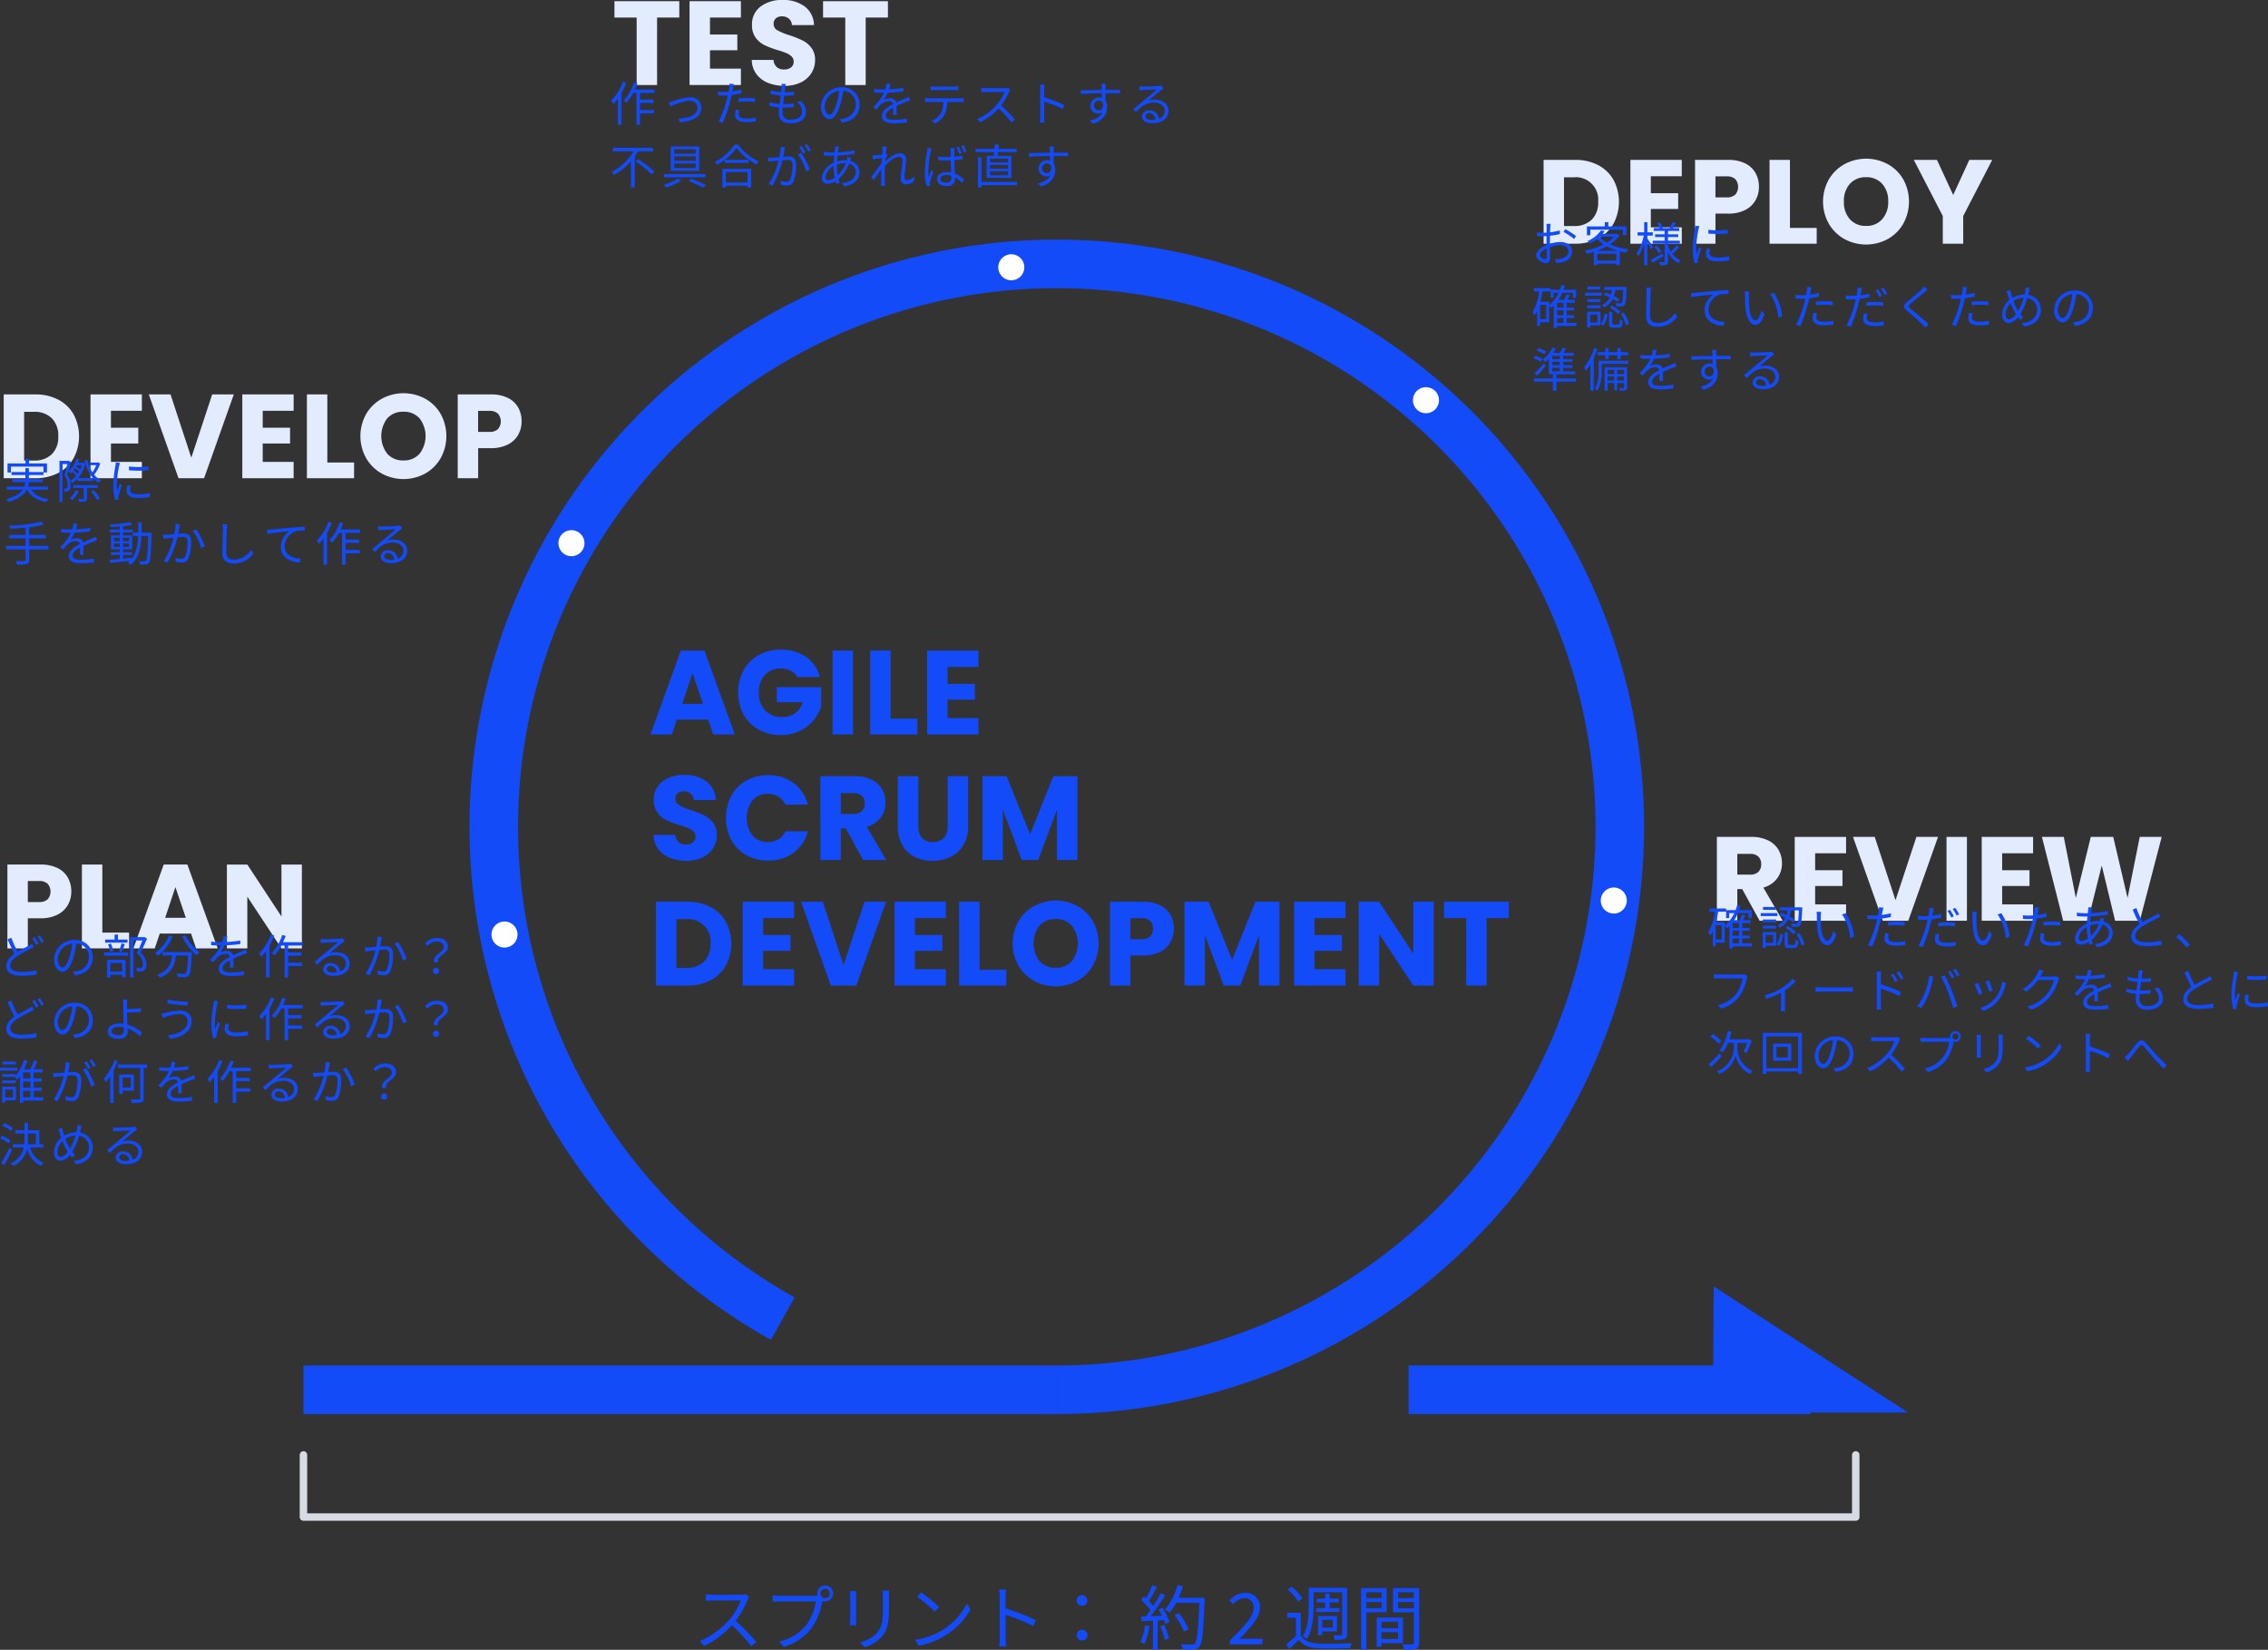 <svg id="Group_193" data-name="Group 193" xmlns="http://www.w3.org/2000/svg" xmlns:xlink="http://www.w3.org/1999/xlink" width="607.138" height="441.713" viewBox="0 0 607.138 441.713">
  <rect x="0" y="0" width="607.138" height="441.713" fill="#333333" stroke="none"/>
  <defs>
    <clipPath id="clip-path">
      <rect id="Rectangle_204" data-name="Rectangle 204" width="607.138" height="441.713" fill="none"/>
    </clipPath>
  </defs>
  <g id="Group_192" data-name="Group 192" clip-path="url(#clip-path)">
    <path id="Path_289" data-name="Path 289" d="M18.33,258.647a6.574,6.574,0,0,1-2.749,2.605,9.685,9.685,0,0,1-4.6.991H7.589V270.3H2.123V247.858h8.855a10.089,10.089,0,0,1,4.539.926,6.373,6.373,0,0,1,2.781,2.559,7.426,7.426,0,0,1,.927,3.739,7.227,7.227,0,0,1-.9,3.565M12.9,257.16a3.2,3.2,0,0,0,0-4.156,3.262,3.262,0,0,0-2.334-.735H7.589V257.9h2.973a3.262,3.262,0,0,0,2.334-.736" transform="translate(-0.14 -16.393)" fill="#e3ecff"/>
    <path id="Path_290" data-name="Path 290" d="M28.949,266.079H36.11v4.22H23.482V247.858h5.467Z" transform="translate(-1.553 -16.393)" fill="#e3ecff"/>
    <path id="Path_291" data-name="Path 291" d="M53.676,266.335H45.3L43.959,270.3H38.236l8.12-22.442h6.33l8.12,22.442H55.019Zm-1.406-4.22L49.488,253.9l-2.748,8.215Z" transform="translate(-2.529 -16.393)" fill="#e3ecff"/>
    <path id="Path_292" data-name="Path 292" d="M85.116,270.3H79.649l-9.142-13.842V270.3H65.04V247.859h5.467l9.142,13.905V247.859h5.467Z" transform="translate(-4.302 -16.393)" fill="#e3ecff"/>
    <path id="Path_293" data-name="Path 293" d="M15.67,114.48a10.056,10.056,0,0,1,4.108,3.948,12.521,12.521,0,0,1,0,11.716,10,10,0,0,1-4.124,3.964,13.078,13.078,0,0,1-6.185,1.406H1.062V113.074H9.47a13.062,13.062,0,0,1,6.2,1.406M13.945,129.09a6.415,6.415,0,0,0,1.726-4.8,6.528,6.528,0,0,0-1.726-4.827,6.527,6.527,0,0,0-4.827-1.726H6.528v13.042h2.59a6.6,6.6,0,0,0,4.827-1.694" transform="translate(-0.07 -7.479)" fill="#e3ecff"/>
    <path id="Path_294" data-name="Path 294" d="M31.414,117.453v4.539h7.321v4.22H31.414v4.923h8.28v4.38H25.947V113.074H39.694v4.38Z" transform="translate(-1.716 -7.479)" fill="#e3ecff"/>
    <path id="Path_295" data-name="Path 295" d="M65.413,113.073l-7.96,22.442H50.613l-7.96-22.442H48.47l5.562,16.944,5.595-16.944Z" transform="translate(-2.821 -7.479)" fill="#e3ecff"/>
    <path id="Path_296" data-name="Path 296" d="M74.922,117.453v4.539h7.321v4.22H74.922v4.923H83.2v4.38H69.456V113.074H83.2v4.38Z" transform="translate(-4.594 -7.479)" fill="#e3ecff"/>
    <path id="Path_297" data-name="Path 297" d="M93.441,131.3H100.6v4.22H87.975V113.073h5.467Z" transform="translate(-5.819 -7.479)" fill="#e3ecff"/>
    <path id="Path_298" data-name="Path 298" d="M109.049,134.246a10.992,10.992,0,0,1-4.187-4.108,12.087,12.087,0,0,1,0-11.844,11.017,11.017,0,0,1,4.187-4.092,12.186,12.186,0,0,1,11.6,0,10.793,10.793,0,0,1,4.156,4.092,12.251,12.251,0,0,1-.016,11.844,10.916,10.916,0,0,1-4.156,4.108,12.155,12.155,0,0,1-11.588,0m10.1-5.307a7.763,7.763,0,0,0,0-9.479,5.529,5.529,0,0,0-4.3-1.774,5.593,5.593,0,0,0-4.331,1.758,7.811,7.811,0,0,0,0,9.511,5.569,5.569,0,0,0,4.331,1.773,5.506,5.506,0,0,0,4.3-1.79" transform="translate(-6.833 -7.456)" fill="#e3ecff"/>
    <path id="Path_299" data-name="Path 299" d="M147.417,123.863a6.574,6.574,0,0,1-2.749,2.605,9.685,9.685,0,0,1-4.6.991h-3.389v8.055H131.21V113.073h8.855A10.076,10.076,0,0,1,144.6,114a6.371,6.371,0,0,1,2.781,2.558,7.431,7.431,0,0,1,.927,3.739,7.23,7.23,0,0,1-.9,3.565m-5.434-1.487a3.2,3.2,0,0,0,0-4.156,3.262,3.262,0,0,0-2.334-.735h-2.973v5.626h2.973a3.262,3.262,0,0,0,2.334-.735" transform="translate(-8.678 -7.479)" fill="#e3ecff"/>
    <path id="Path_300" data-name="Path 300" d="M193.494.342v4.38h-5.946V22.783h-5.467V4.722h-5.946V.342Z" transform="translate(-11.65 -0.023)" fill="#e3ecff"/>
    <path id="Path_301" data-name="Path 301" d="M203.133,4.722V9.261h7.321v4.22h-7.321V18.4h8.28v4.38H197.666V.342h13.746v4.38Z" transform="translate(-13.074 -0.023)" fill="#e3ecff"/>
    <path id="Path_302" data-name="Path 302" d="M219.848,22.186a7.182,7.182,0,0,1-3.116-2.365,6.459,6.459,0,0,1-1.232-3.772h5.819a2.82,2.82,0,0,0,.863,1.9,2.767,2.767,0,0,0,1.918.656,3,3,0,0,0,1.918-.559,1.873,1.873,0,0,0,.7-1.55,1.836,1.836,0,0,0-.559-1.375,4.518,4.518,0,0,0-1.375-.895,22.243,22.243,0,0,0-2.318-.8,25.112,25.112,0,0,1-3.549-1.342,6.567,6.567,0,0,1-2.365-1.982,5.53,5.53,0,0,1-.991-3.422,5.881,5.881,0,0,1,2.269-4.907A9.325,9.325,0,0,1,223.748,0a9.436,9.436,0,0,1,5.979,1.774,6.35,6.35,0,0,1,2.429,4.939h-5.914a2.314,2.314,0,0,0-.8-1.71,2.815,2.815,0,0,0-1.886-.624,2.352,2.352,0,0,0-1.6.527,1.905,1.905,0,0,0-.607,1.518,1.88,1.88,0,0,0,1.023,1.694,16.687,16.687,0,0,0,3.2,1.311,29.455,29.455,0,0,1,3.533,1.407,6.716,6.716,0,0,1,2.35,1.95,5.223,5.223,0,0,1,.991,3.293,6.461,6.461,0,0,1-.975,3.484,6.827,6.827,0,0,1-2.829,2.493,9.687,9.687,0,0,1-4.38.926,11.551,11.551,0,0,1-4.412-.8" transform="translate(-14.253)" fill="#e3ecff"/>
    <path id="Path_303" data-name="Path 303" d="M253.3.342v4.38H247.35V22.783h-5.467V4.722h-5.946V.342Z" transform="translate(-15.605 -0.023)" fill="#e3ecff"/>
    <path id="Path_304" data-name="Path 304" d="M457.091,47.243a10.062,10.062,0,0,1,4.108,3.948,12.521,12.521,0,0,1,0,11.716,10,10,0,0,1-4.124,3.964,13.078,13.078,0,0,1-6.185,1.406h-8.408V45.838h8.408a13.062,13.062,0,0,1,6.2,1.405m-1.726,14.609a6.415,6.415,0,0,0,1.726-4.8,5.99,5.99,0,0,0-6.553-6.552h-2.59V63.547h2.59a6.6,6.6,0,0,0,4.827-1.694" transform="translate(-29.266 -3.032)" fill="#e3ecff"/>
    <path id="Path_305" data-name="Path 305" d="M472.835,50.217v4.539h7.321v4.219h-7.321V63.9h8.28v4.38H467.368V45.838h13.746v4.379Z" transform="translate(-30.912 -3.032)" fill="#e3ecff"/>
    <path id="Path_306" data-name="Path 306" d="M502.1,56.627a6.574,6.574,0,0,1-2.749,2.605,9.685,9.685,0,0,1-4.6.991h-3.389v8.055h-5.466V45.838h8.855a10.089,10.089,0,0,1,4.539.926,6.373,6.373,0,0,1,2.781,2.559,7.426,7.426,0,0,1,.927,3.739,7.227,7.227,0,0,1-.9,3.565m-5.434-1.487a3.2,3.2,0,0,0,0-4.156,3.262,3.262,0,0,0-2.334-.735h-2.973v5.627h2.973a3.262,3.262,0,0,0,2.334-.736" transform="translate(-32.137 -3.032)" fill="#e3ecff"/>
    <path id="Path_307" data-name="Path 307" d="M512.714,64.059h7.161v4.22H507.248V45.838h5.467Z" transform="translate(-33.549 -3.032)" fill="#e3ecff"/>
    <path id="Path_308" data-name="Path 308" d="M528.322,67.01a11,11,0,0,1-4.187-4.109,12.085,12.085,0,0,1,0-11.843,11.024,11.024,0,0,1,4.187-4.092,12.179,12.179,0,0,1,11.6,0,10.8,10.8,0,0,1,4.156,4.092,12.25,12.25,0,0,1-.016,11.843,10.925,10.925,0,0,1-4.156,4.109,12.161,12.161,0,0,1-11.588,0m10.1-5.308a6.8,6.8,0,0,0,1.615-4.731,6.781,6.781,0,0,0-1.615-4.746,5.53,5.53,0,0,0-4.3-1.775,5.59,5.59,0,0,0-4.331,1.758,6.767,6.767,0,0,0-1.615,4.763,6.782,6.782,0,0,0,1.615,4.748,5.569,5.569,0,0,0,4.331,1.773,5.5,5.5,0,0,0,4.3-1.79" transform="translate(-34.564 -3.009)" fill="#e3ecff"/>
    <path id="Path_309" data-name="Path 309" d="M569.6,45.838l-7.768,15.025v7.416h-5.467V60.863L548.6,45.838h6.2l4.348,9.4,4.315-9.4Z" transform="translate(-36.284 -3.032)" fill="#e3ecff"/>
    <path id="Path_310" data-name="Path 310" d="M201.9,205h-8.376l-1.342,3.964h-5.723l8.12-22.443h6.329l8.121,22.443h-5.787Zm-1.406-4.22-2.782-8.216-2.749,8.216Z" transform="translate(-12.332 -12.336)" fill="#134bf8"/>
    <path id="Path_311" data-name="Path 311" d="M227.407,193.6a4.092,4.092,0,0,0-1.742-1.71A5.709,5.709,0,0,0,223,191.3a5.492,5.492,0,0,0-4.252,1.743,6.616,6.616,0,0,0-1.6,4.652,6.688,6.688,0,0,0,1.678,4.843,6.107,6.107,0,0,0,4.619,1.743,5.584,5.584,0,0,0,3.4-1.024,5.788,5.788,0,0,0,2.029-2.941h-6.937v-4.028h11.893v5.082a10.735,10.735,0,0,1-2.062,3.805,10.889,10.889,0,0,1-3.692,2.844,11.4,11.4,0,0,1-5.05,1.088,11.952,11.952,0,0,1-5.931-1.455,10.365,10.365,0,0,1-4.06-4.044,12.794,12.794,0,0,1,0-11.844,10.365,10.365,0,0,1,4.045-4.059A11.861,11.861,0,0,1,223,186.246a11.49,11.49,0,0,1,6.793,1.95,9.2,9.2,0,0,1,3.661,5.4Z" transform="translate(-13.994 -12.318)" fill="#134bf8"/>
    <rect id="Rectangle_202" data-name="Rectangle 202" width="5.467" height="22.442" transform="translate(222.876 174.184)" fill="#134bf8"/>
    <path id="Path_312" data-name="Path 312" d="M254.91,204.742h7.161v4.22H249.443V186.519h5.467Z" transform="translate(-16.498 -12.336)" fill="#134bf8"/>
    <path id="Path_313" data-name="Path 313" d="M271.238,190.9v4.539h7.32v4.22h-7.32v4.923h8.28v4.38H265.771V186.52h13.746v4.38Z" transform="translate(-17.578 -12.336)" fill="#134bf8"/>
    <path id="Path_314" data-name="Path 314" d="M191.7,244.364A7.185,7.185,0,0,1,188.578,242a6.465,6.465,0,0,1-1.231-3.772h5.818a2.82,2.82,0,0,0,.864,1.9,2.767,2.767,0,0,0,1.918.656,2.994,2.994,0,0,0,1.917-.559,1.871,1.871,0,0,0,.7-1.55,1.838,1.838,0,0,0-.558-1.375,4.529,4.529,0,0,0-1.375-.895,22.243,22.243,0,0,0-2.318-.8,25.111,25.111,0,0,1-3.549-1.342,6.559,6.559,0,0,1-2.365-1.982,5.53,5.53,0,0,1-.991-3.422,5.881,5.881,0,0,1,2.269-4.906,9.323,9.323,0,0,1,5.914-1.774,9.431,9.431,0,0,1,5.978,1.774,6.355,6.355,0,0,1,2.43,4.939h-5.914a2.313,2.313,0,0,0-.8-1.71,2.81,2.81,0,0,0-1.885-.624,2.348,2.348,0,0,0-1.6.528,2.029,2.029,0,0,0,.416,3.212,16.747,16.747,0,0,0,3.2,1.311,29.536,29.536,0,0,1,3.533,1.406,6.716,6.716,0,0,1,2.35,1.95,5.223,5.223,0,0,1,.991,3.293,6.461,6.461,0,0,1-.975,3.484,6.83,6.83,0,0,1-2.83,2.493,9.68,9.68,0,0,1-4.379.926,11.55,11.55,0,0,1-4.412-.8" transform="translate(-12.391 -14.695)" fill="#134bf8"/>
    <path id="Path_315" data-name="Path 315" d="M209.53,227.76a10.287,10.287,0,0,1,4.012-4.06,11.652,11.652,0,0,1,5.834-1.454,11.164,11.164,0,0,1,6.841,2.11,10.132,10.132,0,0,1,3.8,5.754h-6.009a4.851,4.851,0,0,0-1.9-2.141,5.337,5.337,0,0,0-2.8-.736,5.221,5.221,0,0,0-4.092,1.758,7.835,7.835,0,0,0,0,9.4,5.219,5.219,0,0,0,4.092,1.758,5.345,5.345,0,0,0,2.8-.735,4.864,4.864,0,0,0,1.9-2.142h6.009a10.058,10.058,0,0,1-3.8,5.738,11.221,11.221,0,0,1-6.841,2.094,11.642,11.642,0,0,1-5.834-1.454,10.311,10.311,0,0,1-4.012-4.044,12.912,12.912,0,0,1,0-11.844" transform="translate(-13.763 -14.699)" fill="#134bf8"/>
    <path id="Path_316" data-name="Path 316" d="M246.613,244.962l-4.667-8.471h-1.31v8.471h-5.467V222.52h9.174a10.112,10.112,0,0,1,4.524.927,6.4,6.4,0,0,1,2.8,2.541,7.094,7.094,0,0,1,.927,3.6,6.676,6.676,0,0,1-1.264,4,6.789,6.789,0,0,1-3.724,2.493l5.179,8.888Zm-5.978-12.34h3.388a3.1,3.1,0,0,0,2.254-.735,2.78,2.78,0,0,0,.75-2.078,2.693,2.693,0,0,0-.75-2.014,3.108,3.108,0,0,0-2.254-.735h-3.388Z" transform="translate(-15.554 -14.717)" fill="#134bf8"/>
    <path id="Path_317" data-name="Path 317" d="M262.851,222.52v13.427a4.439,4.439,0,0,0,.992,3.1,3.734,3.734,0,0,0,2.909,1.087,3.838,3.838,0,0,0,2.94-1.087,4.349,4.349,0,0,0,1.024-3.1V222.52h5.466v13.4A9.516,9.516,0,0,1,274.9,241a8.187,8.187,0,0,1-3.436,3.134,10.809,10.809,0,0,1-4.812,1.054,10.531,10.531,0,0,1-4.747-1.039,7.737,7.737,0,0,1-3.309-3.132,10.006,10.006,0,0,1-1.215-5.1v-13.4Z" transform="translate(-17.023 -14.717)" fill="#134bf8"/>
    <path id="Path_318" data-name="Path 318" d="M307.035,222.52v22.442h-5.467V231.5l-5.02,13.459h-4.411l-5.051-13.491v13.491H281.62V222.52h6.458l6.3,15.537,6.234-15.537Z" transform="translate(-18.626 -14.717)" fill="#134bf8"/>
    <path id="Path_319" data-name="Path 319" d="M202.641,259.926a10.053,10.053,0,0,1,4.107,3.948,12.521,12.521,0,0,1,0,11.716,10,10,0,0,1-4.124,3.964,13.075,13.075,0,0,1-6.185,1.406h-8.408V258.52h8.408a13.068,13.068,0,0,1,6.2,1.406m-1.727,14.609a6.416,6.416,0,0,0,1.727-4.8,5.993,5.993,0,0,0-6.554-6.553H193.5V276.23h2.589a6.6,6.6,0,0,0,4.827-1.694" transform="translate(-12.436 -17.098)" fill="#134bf8"/>
    <path id="Path_320" data-name="Path 320" d="M218.384,262.9v4.539H225.7v4.22h-7.321v4.923h8.28v4.38H212.917V258.52h13.746v4.38Z" transform="translate(-14.082 -17.098)" fill="#134bf8"/>
    <path id="Path_321" data-name="Path 321" d="M252.384,258.52l-7.96,22.442h-6.841l-7.959-22.442h5.817L241,275.463,246.6,258.52Z" transform="translate(-15.187 -17.098)" fill="#134bf8"/>
    <path id="Path_322" data-name="Path 322" d="M261.893,262.9v4.539h7.32v4.22h-7.32v4.923h8.28v4.38H256.426V258.52h13.746v4.38Z" transform="translate(-16.96 -17.098)" fill="#134bf8"/>
    <path id="Path_323" data-name="Path 323" d="M280.412,276.742h7.161v4.22H274.945V258.519h5.467Z" transform="translate(-18.185 -17.098)" fill="#134bf8"/>
    <path id="Path_324" data-name="Path 324" d="M296.02,279.692a11,11,0,0,1-4.188-4.108,12.087,12.087,0,0,1,0-11.844,11.033,11.033,0,0,1,4.188-4.092,12.184,12.184,0,0,1,11.6,0,10.8,10.8,0,0,1,4.157,4.092,12.248,12.248,0,0,1-.017,11.844,10.916,10.916,0,0,1-4.156,4.108,12.153,12.153,0,0,1-11.587,0m10.1-5.307a7.761,7.761,0,0,0,0-9.478,5.53,5.53,0,0,0-4.3-1.775,5.593,5.593,0,0,0-4.331,1.758,7.811,7.811,0,0,0,0,9.511,5.569,5.569,0,0,0,4.331,1.773,5.506,5.506,0,0,0,4.3-1.79" transform="translate(-19.199 -17.076)" fill="#134bf8"/>
    <path id="Path_325" data-name="Path 325" d="M334.387,269.309a6.577,6.577,0,0,1-2.748,2.605,9.689,9.689,0,0,1-4.6.991h-3.389v8.055H318.18V258.519h8.855a10.089,10.089,0,0,1,4.54.927A6.371,6.371,0,0,1,334.355,262a7.432,7.432,0,0,1,.927,3.74,7.229,7.229,0,0,1-.9,3.565m-5.434-1.487a3.2,3.2,0,0,0,0-4.156,3.262,3.262,0,0,0-2.334-.735h-2.973v5.626h2.973a3.261,3.261,0,0,0,2.334-.735" transform="translate(-21.044 -17.098)" fill="#134bf8"/>
    <path id="Path_326" data-name="Path 326" d="M364.955,258.52v22.442h-5.467V267.5l-5.019,13.459h-4.411l-5.051-13.491v13.491H339.54V258.52H346l6.3,15.537,6.234-15.537Z" transform="translate(-22.457 -17.098)" fill="#134bf8"/>
    <path id="Path_327" data-name="Path 327" d="M376.431,262.9v4.539h7.321v4.22h-7.321v4.923h8.28v4.38H370.964V258.52h13.746v4.38Z" transform="translate(-24.536 -17.098)" fill="#134bf8"/>
    <path id="Path_328" data-name="Path 328" d="M409.56,280.961h-5.467L394.95,267.12v13.842h-5.466V258.52h5.466l9.143,13.906V258.52h5.467Z" transform="translate(-25.76 -17.098)" fill="#134bf8"/>
    <path id="Path_329" data-name="Path 329" d="M431.284,258.52v4.38h-5.946v18.062h-5.468V262.9h-5.945v-4.38Z" transform="translate(-27.377 -17.098)" fill="#134bf8"/>
    <path id="Path_330" data-name="Path 330" d="M329.321,465.4a16.666,16.666,0,0,1-1.346,4.815,4.914,4.914,0,0,0-1.1-.531,13.609,13.609,0,0,0,1.232-4.511Zm3.468-4.907a16.129,16.129,0,0,1,1.876,3.848l-1.118.53a6.467,6.467,0,0,0-.36-1.08l-1.648.094v7.885h-1.27V463.96l-3.089.152-.114-1.27c.379,0,.815-.019,1.25-.038a18.432,18.432,0,0,0,1.27-1.686,17.2,17.2,0,0,0-2.482-2.711l.72-.928c.19.151.379.322.569.492a25.9,25.9,0,0,0,1.687-3.524l1.25.473a34.116,34.116,0,0,1-2.16,3.809,13.513,13.513,0,0,1,1.156,1.307c.777-1.193,1.5-2.425,2.027-3.449l1.213.53a60.993,60.993,0,0,1-3.923,5.648c.948-.038,1.99-.094,3.032-.133a17.256,17.256,0,0,0-.928-1.687Zm.492,4.6a16.375,16.375,0,0,1,1.27,3.639l-1.118.379a18.854,18.854,0,0,0-1.213-3.677Zm10.784-6.539c-.341,8.491-.607,11.43-1.384,12.358a1.948,1.948,0,0,1-1.573.757,22.023,22.023,0,0,1-2.918-.038,3.23,3.23,0,0,0-.455-1.383c1.27.114,2.426.114,2.9.114a.926.926,0,0,0,.814-.285c.626-.643.948-3.524,1.232-10.916h-6.216a15.034,15.034,0,0,1-1.762,2.654,9.866,9.866,0,0,0-1.232-.835,16.669,16.669,0,0,0,3.373-6.558l1.421.322a24.105,24.105,0,0,1-1.156,3.09h6.955Zm-5.477,8.339a20.3,20.3,0,0,0-2.559-4.416l1.137-.549a19.124,19.124,0,0,1,2.653,4.322Z" transform="translate(-21.62 -30.056)" fill="#134bf8"/>
    <path id="Path_331" data-name="Path 331" d="M352.542,469.416c4.074-4.056,6.368-6.481,6.368-8.7a2.381,2.381,0,0,0-2.559-2.634,3.951,3.951,0,0,0-2.881,1.611l-1-.967a5.313,5.313,0,0,1,4.094-2.047,3.742,3.742,0,0,1,4.037,3.961c0,2.539-2.312,5.06-5.515,8.434.721-.058,1.554-.134,2.275-.134h3.922v1.5h-8.736Z" transform="translate(-23.312 -30.205)" fill="#134bf8"/>
    <path id="Path_332" data-name="Path 332" d="M372.607,467.971c.891,1.422,2.577,2.066,4.8,2.161,2.141.094,6.557.038,8.869-.113a4.777,4.777,0,0,0-.455,1.326c-2.141.094-6.234.133-8.377.057-2.5-.094-4.226-.778-5.4-2.274-.8.833-1.648,1.63-2.558,2.463l-.74-1.307A28.143,28.143,0,0,0,371.3,468.1v-4.89h-2.331v-1.327h3.638Zm-.739-9.134a12.975,12.975,0,0,0-2.805-3.222l1.081-.721a13.026,13.026,0,0,1,2.9,3.147Zm4.169,1.25c0,2.6-.246,6.292-1.8,8.813a6.264,6.264,0,0,0-1.118-.739c1.478-2.351,1.611-5.668,1.611-8.074V455.2H385v12.375c0,.719-.189,1.1-.663,1.307a8.03,8.03,0,0,1-2.653.227,4.342,4.342,0,0,0-.4-1.213c.928.02,1.8.02,2.066.02.227-.02.341-.076.341-.361V456.372h-7.657Zm3.109.55v-1.517h-2.237v-1.042h2.237v-1.326h1.193v1.326h2.445v1.042H380.34v1.517h2.634v1.024h-6.235v-1.024Zm-.8,7.22h-1.118v-5.116h5.079v4.131h-3.961Zm0-1.99h2.824v-2.122h-2.824Z" transform="translate(-24.388 -30.087)" fill="#134bf8"/>
    <path id="Path_333" data-name="Path 333" d="M391.573,461.763v10.044h-1.4V455.3h6.842v6.462Zm0-3.791h4.093V456.4h-4.093Zm4.094,1.042h-4.093v1.668h4.093Zm-.057,11.031v.947h-1.27v-7.808h7.032v6.861Zm0-4.018h4.454v-1.743H395.61Zm4.454,1.062H395.61v1.838h4.454Zm5.648,2.843c0,.891-.209,1.364-.834,1.61a10.77,10.77,0,0,1-3.184.247,5.171,5.171,0,0,0-.492-1.44c1.156.057,2.312.038,2.653.02.322,0,.436-.115.436-.456v-8.13H398.7V455.3h7.012Zm-5.667-11.959h4.245V456.4h-4.245Zm4.245,1.042h-4.245V460.7h4.245Z" transform="translate(-25.806 -30.114)" fill="#134bf8"/>
    <path id="Path_334" data-name="Path 334" d="M213.376,458.619a24,24,0,0,1-3.184,5.553,52.463,52.463,0,0,1,5.535,5.667l-1.327,1.137a43.786,43.786,0,0,0-5.212-5.628,24.014,24.014,0,0,1-7.391,5.534l-1.213-1.269a21.68,21.68,0,0,0,7.809-5.629,16.69,16.69,0,0,0,3.145-5.268h-7.391c-.664,0-1.706.076-1.914.094v-1.726c.265.038,1.346.115,1.914.115h7.315a5.165,5.165,0,0,0,1.421-.152l.967.739a5.616,5.616,0,0,0-.473.835" transform="translate(-13.267 -30.229)" fill="#134bf8"/>
    <path id="Path_335" data-name="Path 335" d="M235.528,454.55a2.132,2.132,0,1,1,0,4.265,2.291,2.291,0,0,1-.72-.114,1,1,0,0,1-.038.207,18.513,18.513,0,0,1-2.823,6.994,14.357,14.357,0,0,1-7.468,5.06l-1.288-1.42a12.478,12.478,0,0,0,7.391-4.549,14.184,14.184,0,0,0,2.483-6.177H223.38c-.757,0-1.4.037-1.895.056v-1.687a14.659,14.659,0,0,0,1.895.133h9.514c.171,0,.379,0,.607-.019a2.12,2.12,0,0,1,2.027-2.748m0,3.393a1.26,1.26,0,1,0-1.25-1.251,1.266,1.266,0,0,0,1.25,1.251" transform="translate(-14.649 -30.064)" fill="#134bf8"/>
    <path id="Path_336" data-name="Path 336" d="M245.273,457.527v6.33c0,.474.038,1.1.076,1.441H243.6a12.331,12.331,0,0,0,.1-1.46v-6.311c0-.342-.038-1-.077-1.365h1.725c-.037.361-.076.911-.076,1.365m8.813.133v3.071c0,4.548-.626,6.046-1.99,7.675a10.125,10.125,0,0,1-4.511,2.767l-1.232-1.308a8.679,8.679,0,0,0,4.529-2.521c1.346-1.573,1.573-3.108,1.573-6.69v-2.994a13.594,13.594,0,0,0-.094-1.649h1.782c-.038.474-.057,1-.057,1.649" transform="translate(-16.112 -30.16)" fill="#134bf8"/>
    <path id="Path_337" data-name="Path 337" d="M269.875,466.47a17.855,17.855,0,0,0,6.331-6.975l.91,1.611a18.938,18.938,0,0,1-6.368,6.747,20.78,20.78,0,0,1-7.448,2.938l-1-1.555a19.574,19.574,0,0,0,7.58-2.766m-1.118-6.008-1.193,1.193a39.51,39.51,0,0,0-4.72-3.961l1.081-1.156a41.424,41.424,0,0,1,4.833,3.923" transform="translate(-17.348 -30.195)" fill="#134bf8"/>
    <path id="Path_338" data-name="Path 338" d="M286.554,457.677a11.958,11.958,0,0,0-.152-1.971h1.857c-.056.588-.133,1.4-.133,1.971v3.089a60.423,60.423,0,0,1,8.093,3.127l-.644,1.611a49.782,49.782,0,0,0-7.448-3.052c.02,2.844.02,5.706.02,6.255,0,.586.037,1.611.113,2.236h-1.838a16.761,16.761,0,0,0,.133-2.236Z" transform="translate(-18.943 -30.14)" fill="#134bf8"/>
    <path id="Path_339" data-name="Path 339" d="M308.644,458.751a1.384,1.384,0,0,1,1.421-1.421,1.421,1.421,0,1,1,0,2.843,1.384,1.384,0,0,1-1.421-1.421m0,9.286a1.4,1.4,0,0,1,1.421-1.44,1.431,1.431,0,1,1,0,2.861,1.4,1.4,0,0,1-1.421-1.421" transform="translate(-20.414 -30.248)" fill="#134bf8"/>
    <path id="Path_340" data-name="Path 340" d="M4.841,272.553c1.111-.67,2.26-1.225,2.954-1.617a7.539,7.539,0,0,0,.9-.594l.505.923c-.277.163-.593.328-.959.517a36.817,36.817,0,0,0-3.5,1.932c-1.174.756-1.882,1.59-1.882,2.549,0,1.048,1,1.7,2.992,1.7a18.755,18.755,0,0,0,4.041-.43l-.013,1.124a23.38,23.38,0,0,1-3.989.316c-2.374,0-4.078-.707-4.078-2.6,0-1.313.821-2.336,2.184-3.27-.58-1.048-1.25-2.525-1.843-3.889l1-.416a28.964,28.964,0,0,0,1.692,3.749m5.606-2.134-.683.3a13.036,13.036,0,0,0-1.035-1.756l.682-.29a18.083,18.083,0,0,1,1.036,1.743m1.414-.53-.67.3a12.724,12.724,0,0,0-1.061-1.742l.67-.278a14.747,14.747,0,0,1,1.061,1.717" transform="translate(-0.12 -17.737)" fill="#134bf8"/>
    <path id="Path_341" data-name="Path 341" d="M21.124,278.939l-.593-.934a9.777,9.777,0,0,0,1.085-.164,3.814,3.814,0,0,0,3.207-3.75,3.515,3.515,0,0,0-3.371-3.661,24.682,24.682,0,0,1-.757,3.636c-.769,2.6-1.767,3.927-2.942,3.927-1.123,0-2.247-1.288-2.247-3.37a5.381,5.381,0,0,1,5.517-5.139,4.574,4.574,0,0,1,4.836,4.646c0,2.651-1.743,4.419-4.735,4.81m-3.333-2.109c.593,0,1.263-.845,1.907-2.979a20.656,20.656,0,0,0,.706-3.41,4.405,4.405,0,0,0-3.914,4.091c0,1.59.733,2.3,1.3,2.3" transform="translate(-1.026 -17.824)" fill="#134bf8"/>
    <path id="Path_342" data-name="Path 342" d="M29.795,272.738h6.489v.858H29.795Zm6.312-2.64H30.123v-.82h2.525v-1.351h.9v1.351h2.563Zm-5.467,4.6h4.936v4.647h-.909v-.67H31.511v.745H30.64Zm.809-2.107a8.74,8.74,0,0,0-.556-2.046l.783-.164a7.487,7.487,0,0,1,.581,2.02Zm.063,5.263h3.156v-2.323H31.511Zm2.285-5.416a17.016,17.016,0,0,0,.707-2.145l.884.214c-.265.732-.569,1.566-.834,2.122Zm7.537-3.408c-.517,1.187-1.162,2.638-1.755,3.788a4.076,4.076,0,0,1,1.59,3.055,1.848,1.848,0,0,1-.618,1.642,1.806,1.806,0,0,1-.821.277,7.658,7.658,0,0,1-1.1.025,2.174,2.174,0,0,0-.265-.935,6.986,6.986,0,0,0,1,.026,1.286,1.286,0,0,0,.544-.139c.264-.164.34-.544.34-1a3.759,3.759,0,0,0-1.628-2.829c.517-1.06,1.073-2.423,1.464-3.433H37.7v9.9h-.909V268.622H40.5l.151-.038Z" transform="translate(-1.971 -17.721)" fill="#134bf8"/>
    <path id="Path_343" data-name="Path 343" d="M49.182,268.434a13.014,13.014,0,0,1-3.964,5.189,5.469,5.469,0,0,0-.8-.72,10.717,10.717,0,0,0,3.775-4.748Zm5.125,4.2s-.012.329-.025.454c-.176,3.876-.366,5.329-.8,5.809a1.263,1.263,0,0,1-.972.442,17.871,17.871,0,0,1-1.982-.025,2.279,2.279,0,0,0-.316-.934c.821.076,1.6.088,1.894.088.265,0,.417-.025.53-.164.328-.315.505-1.578.657-4.759H50.04c-.329,2.487-1.137,4.772-4.343,5.933a3.727,3.727,0,0,0-.606-.821c2.968-.983,3.662-2.979,3.952-5.112H46.467v-.91Zm-1.755-4.507a13.363,13.363,0,0,0,3.8,4.545,4.864,4.864,0,0,0-.77.833,16.69,16.69,0,0,1-3.914-5.025Z" transform="translate(-2.938 -17.734)" fill="#134bf8"/>
    <path id="Path_344" data-name="Path 344" d="M64.454,269.953a30.752,30.752,0,0,0,3.851-.391l-.013.935a36.593,36.593,0,0,1-4.191.353,10.019,10.019,0,0,1-1.137,1.957,3.607,3.607,0,0,1,1.755-.467,1.63,1.63,0,0,1,1.692,1.136c.858-.416,1.629-.719,2.284-1.022.379-.164.682-.3,1.036-.493l.416.947a11.046,11.046,0,0,0-1.123.4c-.707.265-1.6.63-2.563,1.085.012.732.025,1.805.037,2.423h-.972c.025-.479.038-1.3.038-1.969-1.174.618-1.995,1.288-1.995,2.122,0,.983.984,1.136,2.285,1.136a22.449,22.449,0,0,0,3.446-.3l-.024,1.01a29.716,29.716,0,0,1-3.46.227c-1.805,0-3.257-.391-3.257-1.931,0-1.49,1.5-2.424,2.98-3.195a1.054,1.054,0,0,0-1.149-.783,3.321,3.321,0,0,0-2.172.923,16.489,16.489,0,0,0-1.149,1.312l-.858-.631a13.327,13.327,0,0,0,2.916-3.863h-.556c-.544,0-1.377-.025-2.07-.076v-.946a18.6,18.6,0,0,0,2.133.138c.265,0,.556,0,.834-.013a6.47,6.47,0,0,0,.316-1.577l1.035.089a12.818,12.818,0,0,1-.366,1.463" transform="translate(-3.982 -17.752)" fill="#134bf8"/>
    <path id="Path_345" data-name="Path 345" d="M78.353,268.218a19.375,19.375,0,0,1-1.288,2.7v8.471h-.934v-7.019a12.609,12.609,0,0,1-1.25,1.5,4.714,4.714,0,0,0-.543-.935,14.046,14.046,0,0,0,3.118-5.012Zm3.687,2.664v1.805h3.6v.87h-3.6v1.907h3.775v.884H82.04V279.4h-.947v-8.521h-.871a13.791,13.791,0,0,1-1.793,2.626,6.069,6.069,0,0,0-.732-.631,13.385,13.385,0,0,0,2.778-4.836l.9.24c-.2.581-.442,1.149-.694,1.7h5.252v.9Z" transform="translate(-4.917 -17.721)" fill="#134bf8"/>
    <path id="Path_346" data-name="Path 346" d="M92.669,269.261c.657,0,3.662-.1,4.33-.164a3,3,0,0,0,.682-.1l.581.732c-.227.164-.479.329-.707.517-.631.479-2.348,1.944-3.333,2.765a5.352,5.352,0,0,1,1.756-.265c2.1,0,3.6,1.263,3.6,2.967,0,2.033-1.666,3.345-4.342,3.345-1.717,0-2.765-.744-2.765-1.793a1.773,1.773,0,0,1,1.944-1.64,2.444,2.444,0,0,1,2.576,2.234,2.217,2.217,0,0,0,1.578-2.158c0-1.238-1.187-2.172-2.828-2.172-2.109,0-3.232.9-4.836,2.525l-.72-.744c1.048-.859,2.664-2.21,3.4-2.829.707-.581,2.285-1.907,2.929-2.475-.669.025-3.194.139-3.863.177-.277.013-.568.038-.833.076l-.037-1.048a7.435,7.435,0,0,0,.9.051m2.4,8.913a6.382,6.382,0,0,0,1.023-.076,1.721,1.721,0,0,0-1.691-1.717.923.923,0,0,0-1.01.808c0,.607.694.985,1.679.985" transform="translate(-5.965 -17.791)" fill="#134bf8"/>
    <path id="Path_347" data-name="Path 347" d="M108.987,269.38c-.076.366-.189,1.111-.328,1.805.593-.05,1.123-.089,1.427-.089,1.123,0,2.045.43,2.045,2.134a11.993,11.993,0,0,1-.733,4.558,1.776,1.776,0,0,1-1.843,1.06,6.857,6.857,0,0,1-1.49-.189l-.164-1.048a6.128,6.128,0,0,0,1.552.252,1.044,1.044,0,0,0,1.1-.643,10.711,10.711,0,0,0,.606-3.864c0-1.161-.543-1.376-1.339-1.376-.3,0-.808.038-1.363.088a25.951,25.951,0,0,1-2.65,6.805l-1.036-.4a20.219,20.219,0,0,0,2.663-6.3c-.669.063-1.275.138-1.6.176-.29.037-.808.1-1.137.151l-.1-1.1c.391.025.719.012,1.123,0s1.162-.076,1.919-.139a13.2,13.2,0,0,0,.327-2.752l1.175.127c-.05.227-.1.505-.151.744m6.805,5.113-.984.468a14.839,14.839,0,0,0-2.248-4.571l.922-.417a22.463,22.463,0,0,1,2.31,4.52" transform="translate(-6.918 -17.759)" fill="#134bf8"/>
    <path id="Path_348" data-name="Path 348" d="M126.844,271.35c0-.871-.631-1.5-1.919-1.5A3.257,3.257,0,0,0,122.538,271l-.681-.631a4.187,4.187,0,0,1,3.194-1.464c1.78,0,2.916.91,2.916,2.361,0,1.906-3.017,2.3-2.676,4.192h-1.036c-.391-2.1,2.589-2.664,2.589-4.1m-2.866,6.389a.815.815,0,1,1,1.629,0,.815.815,0,1,1-1.629,0" transform="translate(-8.06 -17.785)" fill="#134bf8"/>
    <path id="Path_349" data-name="Path 349" d="M4.841,290.553c1.111-.67,2.26-1.225,2.954-1.617a7.535,7.535,0,0,0,.9-.594l.505.923c-.277.163-.593.328-.959.517a36.817,36.817,0,0,0-3.5,1.932c-1.174.756-1.882,1.59-1.882,2.549,0,1.048,1,1.7,2.992,1.7a18.755,18.755,0,0,0,4.041-.43l-.013,1.124a23.379,23.379,0,0,1-3.989.316c-2.374,0-4.078-.707-4.078-2.6,0-1.313.821-2.336,2.184-3.27-.58-1.048-1.25-2.525-1.843-3.889l1-.416a28.964,28.964,0,0,0,1.692,3.749m5.606-2.134-.683.3a13.036,13.036,0,0,0-1.035-1.756l.682-.29a18.08,18.08,0,0,1,1.036,1.743m1.414-.53-.67.3a12.726,12.726,0,0,0-1.061-1.742l.67-.278a14.747,14.747,0,0,1,1.061,1.717" transform="translate(-0.12 -18.927)" fill="#134bf8"/>
    <path id="Path_350" data-name="Path 350" d="M21.124,296.939l-.593-.934a9.769,9.769,0,0,0,1.085-.164,3.814,3.814,0,0,0,3.207-3.75,3.515,3.515,0,0,0-3.371-3.661,24.682,24.682,0,0,1-.757,3.636c-.769,2.6-1.767,3.927-2.942,3.927-1.123,0-2.247-1.288-2.247-3.37a5.381,5.381,0,0,1,5.517-5.139,4.574,4.574,0,0,1,4.836,4.646c0,2.651-1.743,4.419-4.735,4.81m-3.333-2.109c.593,0,1.263-.845,1.907-2.979a20.656,20.656,0,0,0,.706-3.41,4.405,4.405,0,0,0-3.914,4.091c0,1.59.733,2.3,1.3,2.3" transform="translate(-1.026 -19.014)" fill="#134bf8"/>
    <path id="Path_351" data-name="Path 351" d="M36.04,287.827c-.012.341,0,.8,0,1.288,1-.024,2.6-.089,3.737-.227l.038.947c-1.123.114-2.74.19-3.776.2v.1c0,.832.063,2.057.127,3.156a10,10,0,0,1,3.926,2.146l-.606.959a8.956,8.956,0,0,0-3.283-2.1c.013.328.025.618.025.846,0,1.035-.631,1.919-2.31,1.919-1.742,0-3.029-.556-3.029-2,0-1.136,1-2.07,3.182-2.07a7.523,7.523,0,0,1,1.072.076c-.049-1.023-.1-2.184-.1-2.941,0-.732,0-1.769-.013-2.311a6.4,6.4,0,0,0-.1-1.25h1.2c-.037.264-.076.871-.089,1.25m-2.222,8.3c.922,0,1.377-.43,1.377-1.3,0-.2-.013-.479-.013-.808a5.774,5.774,0,0,0-1.237-.127c-1.3,0-2.045.456-2.045,1.15s.707,1.086,1.919,1.086" transform="translate(-2.043 -18.954)" fill="#134bf8"/>
    <path id="Path_352" data-name="Path 352" d="M51.137,290.468a11.836,11.836,0,0,0-3.447.63c-.391.126-.757.265-1.061.391l-.328-1.174a7.91,7.91,0,0,0,1.162-.19,16.712,16.712,0,0,1,3.775-.606c1.793,0,3.131,1,3.131,2.8,0,2.74-2.463,4.28-5.732,4.772l-.569-.96c3.069-.378,5.228-1.59,5.228-3.85a1.912,1.912,0,0,0-2.159-1.817m2.222-3.283-.151.972c-1.4-.089-3.952-.341-5.378-.594l.163-.959a34.176,34.176,0,0,0,5.366.581" transform="translate(-3.062 -18.956)" fill="#134bf8"/>
    <path id="Path_353" data-name="Path 353" d="M62.156,287.862a29.309,29.309,0,0,0-.631,4.836,13.677,13.677,0,0,0,.114,1.767c.214-.568.517-1.325.732-1.842l.53.4a25.714,25.714,0,0,0-.9,2.829,2.445,2.445,0,0,0-.064.568c.013.138.025.316.038.443l-.909.063a15.869,15.869,0,0,1-.468-4.053,35.552,35.552,0,0,1,.568-5.062,5.437,5.437,0,0,0,.089-.9l1.123.1c-.063.215-.176.619-.227.846m2.942,6.426c0,.581.416,1.137,2.134,1.137a13.891,13.891,0,0,0,3.131-.329l.025,1.061a17.056,17.056,0,0,1-3.156.265c-2.121,0-3.068-.707-3.068-1.893a6.77,6.77,0,0,1,.215-1.49l.909.089a4.379,4.379,0,0,0-.19,1.161m4.886-6.312V289a29.72,29.72,0,0,1-5.189,0v-1.01a21.612,21.612,0,0,0,5.189-.012" transform="translate(-4.008 -18.977)" fill="#134bf8"/>
    <path id="Path_354" data-name="Path 354" d="M78.353,286.218a19.375,19.375,0,0,1-1.288,2.7v8.471h-.934v-7.019a12.609,12.609,0,0,1-1.25,1.5,4.714,4.714,0,0,0-.543-.935,14.046,14.046,0,0,0,3.118-5.012Zm3.687,2.664v1.805h3.6v.87h-3.6v1.907h3.775v.884H82.04V297.4h-.947v-8.521h-.871a13.791,13.791,0,0,1-1.793,2.626,6.072,6.072,0,0,0-.732-.631,13.384,13.384,0,0,0,2.778-4.836l.9.24c-.2.581-.442,1.149-.694,1.7h5.252v.9Z" transform="translate(-4.917 -18.911)" fill="#134bf8"/>
    <path id="Path_355" data-name="Path 355" d="M92.669,287.261c.657,0,3.662-.1,4.33-.164a3,3,0,0,0,.682-.1l.581.732c-.227.164-.479.329-.707.517-.631.479-2.348,1.944-3.333,2.765a5.352,5.352,0,0,1,1.756-.265c2.1,0,3.6,1.263,3.6,2.967,0,2.033-1.666,3.345-4.342,3.345-1.717,0-2.765-.744-2.765-1.793a1.773,1.773,0,0,1,1.944-1.64,2.444,2.444,0,0,1,2.576,2.234,2.217,2.217,0,0,0,1.578-2.158c0-1.238-1.187-2.172-2.828-2.172-2.109,0-3.232.9-4.836,2.525l-.72-.744c1.048-.859,2.664-2.21,3.4-2.829.707-.581,2.285-1.907,2.929-2.475-.669.025-3.194.139-3.863.176-.277.013-.568.038-.833.076l-.037-1.048a7.435,7.435,0,0,0,.9.051m2.4,8.913a6.382,6.382,0,0,0,1.023-.076,1.721,1.721,0,0,0-1.691-1.717.923.923,0,0,0-1.01.808c0,.607.694.985,1.679.985" transform="translate(-5.965 -18.982)" fill="#134bf8"/>
    <path id="Path_356" data-name="Path 356" d="M108.987,287.38c-.076.366-.189,1.111-.328,1.805.593-.05,1.123-.089,1.427-.089,1.123,0,2.045.43,2.045,2.134a11.993,11.993,0,0,1-.733,4.558,1.776,1.776,0,0,1-1.843,1.06,6.859,6.859,0,0,1-1.49-.189l-.164-1.048a6.128,6.128,0,0,0,1.552.252,1.044,1.044,0,0,0,1.1-.643,10.711,10.711,0,0,0,.606-3.864c0-1.161-.543-1.376-1.339-1.376-.3,0-.808.038-1.363.088a25.951,25.951,0,0,1-2.65,6.805l-1.036-.4a20.219,20.219,0,0,0,2.663-6.3c-.669.063-1.275.138-1.6.176-.29.037-.808.1-1.137.151l-.1-1.1c.391.025.719.012,1.123,0s1.162-.076,1.919-.139a13.2,13.2,0,0,0,.327-2.752l1.175.127c-.05.227-.1.505-.151.744m6.805,5.113-.984.468a14.839,14.839,0,0,0-2.248-4.571l.922-.417a22.463,22.463,0,0,1,2.31,4.52" transform="translate(-6.918 -18.95)" fill="#134bf8"/>
    <path id="Path_357" data-name="Path 357" d="M126.844,289.35c0-.871-.631-1.5-1.919-1.5A3.257,3.257,0,0,0,122.538,289l-.681-.631a4.187,4.187,0,0,1,3.194-1.464c1.78,0,2.916.91,2.916,2.361,0,1.906-3.017,2.3-2.676,4.192h-1.036c-.391-2.1,2.589-2.664,2.589-4.1m-2.866,6.389a.815.815,0,1,1,1.629,0,.815.815,0,1,1-1.629,0" transform="translate(-8.06 -18.976)" fill="#134bf8"/>
    <path id="Path_358" data-name="Path 358" d="M4.685,306.739H.014v-.769H4.685Zm-.417,7.942H1.4v.581H.582v-4.229H4.269Zm7.335.05H6.2v.695H5.329v-7.248a9.74,9.74,0,0,1-.77.961,6.039,6.039,0,0,0-.593-.695l.025-.025H.595v-.745H4.256v.429a12.938,12.938,0,0,0,2.171-4.229l.922.252a18.713,18.713,0,0,1-.959,2.26h1.7a17.268,17.268,0,0,0,.985-2.374l.959.24c-.316.707-.682,1.5-1.023,2.134H11.4v.846H9.015v1.591h2.146v.858H9.015V311.3h2.146v.845H9.015v1.73H11.6ZM4.256,310.1H.595v-.758H4.256Zm-.025-5.025H.644v-.758H4.23ZM1.4,313.923H3.461V311.8H1.4Zm6.729-6.691H6.2v1.591H8.132Zm0,2.449H6.2V311.3H8.132ZM6.2,313.873H8.131v-1.73H6.2Z" transform="translate(-0.001 -20.098)" fill="#134bf8"/>
    <path id="Path_359" data-name="Path 359" d="M19.588,305.38c-.077.366-.19,1.111-.329,1.793.593-.05,1.111-.089,1.414-.089,1.137,0,2.058.43,2.058,2.146A12.251,12.251,0,0,1,22,313.788a1.779,1.779,0,0,1-1.843,1.048,7.618,7.618,0,0,1-1.49-.176L18.5,313.6a6.133,6.133,0,0,0,1.54.265,1.053,1.053,0,0,0,1.111-.656,10.677,10.677,0,0,0,.594-3.863c0-1.149-.53-1.363-1.339-1.363-.3,0-.808.037-1.35.089a25.771,25.771,0,0,1-2.664,6.805l-1.023-.416a20.011,20.011,0,0,0,2.663-6.288c-.669.064-1.275.126-1.6.163-.29.038-.821.1-1.137.152l-.114-1.086c.4.013.732.013,1.137,0s1.149-.076,1.919-.138a14.084,14.084,0,0,0,.328-2.752l1.162.113c-.05.24-.1.505-.138.757m6.792,5.189-.972.467a14.819,14.819,0,0,0-2.26-4.533l.922-.417a21.551,21.551,0,0,1,2.31,4.483m-1.123-4.582-.695.3a15.4,15.4,0,0,0-1.023-1.755l.682-.278a17.88,17.88,0,0,1,1.036,1.73m1.414-.518-.682.3a14.211,14.211,0,0,0-1.049-1.742l.67-.291a18.285,18.285,0,0,1,1.061,1.73" transform="translate(-1.004 -20.089)" fill="#134bf8"/>
    <path id="Path_360" data-name="Path 360" d="M33.491,304.165a22.457,22.457,0,0,1-1.123,2.537v8.686h-.922v-7.145a10.816,10.816,0,0,1-1.174,1.527,5.974,5.974,0,0,0-.518-.909,14.486,14.486,0,0,0,2.866-4.974Zm7.84,1.842H40.41v8.106c0,.67-.176.946-.619,1.1a9.965,9.965,0,0,1-2.525.177,3.628,3.628,0,0,0-.341-.959c1.01.038,1.932.025,2.21.012s.354-.076.354-.328v-8.106H33.517V305.1h7.815Zm-6.552,6.1v.871h-.9v-5.2h3.939v4.329Zm0-.833h2.172v-2.664H34.779Z" transform="translate(-1.968 -20.099)" fill="#134bf8"/>
    <path id="Path_361" data-name="Path 361" d="M49.584,305.953a30.752,30.752,0,0,0,3.851-.391l-.013.935a36.586,36.586,0,0,1-4.191.353,10.019,10.019,0,0,1-1.137,1.957,3.607,3.607,0,0,1,1.755-.467,1.63,1.63,0,0,1,1.692,1.136c.858-.416,1.629-.719,2.284-1.022.379-.164.682-.3,1.036-.493l.417.947a11.047,11.047,0,0,0-1.123.4c-.707.265-1.6.63-2.563,1.085.012.732.025,1.805.037,2.423h-.972c.025-.479.038-1.3.038-1.969-1.174.618-1.995,1.288-1.995,2.122,0,.983.984,1.136,2.285,1.136a22.449,22.449,0,0,0,3.446-.3l-.024,1.01a29.715,29.715,0,0,1-3.46.227c-1.805,0-3.257-.391-3.257-1.931,0-1.49,1.5-2.424,2.98-3.195a1.054,1.054,0,0,0-1.149-.783,3.321,3.321,0,0,0-2.172.923,16.487,16.487,0,0,0-1.149,1.312l-.858-.631a13.327,13.327,0,0,0,2.916-3.863H47.7c-.544,0-1.377-.025-2.07-.076v-.946a18.6,18.6,0,0,0,2.133.138c.265,0,.556,0,.834-.013a6.47,6.47,0,0,0,.316-1.577l1.035.089a12.819,12.819,0,0,1-.366,1.463" transform="translate(-2.999 -20.133)" fill="#134bf8"/>
    <path id="Path_362" data-name="Path 362" d="M63.483,304.218a19.375,19.375,0,0,1-1.288,2.7v8.471h-.934v-7.019a12.609,12.609,0,0,1-1.25,1.5,4.714,4.714,0,0,0-.543-.935,14.046,14.046,0,0,0,3.118-5.012Zm3.687,2.664v1.805h3.6v.87h-3.6v1.907h3.775v.884H67.17V315.4h-.947v-8.521h-.871a13.792,13.792,0,0,1-1.793,2.626,6.067,6.067,0,0,0-.732-.631,13.385,13.385,0,0,0,2.778-4.836l.9.24c-.2.581-.442,1.149-.694,1.7h5.252v.9Z" transform="translate(-3.933 -20.102)" fill="#134bf8"/>
    <path id="Path_363" data-name="Path 363" d="M77.8,305.261c.657,0,3.662-.1,4.33-.164a3,3,0,0,0,.682-.1l.581.732c-.227.164-.479.329-.707.517-.631.479-2.348,1.944-3.333,2.765a5.352,5.352,0,0,1,1.756-.265c2.1,0,3.6,1.263,3.6,2.967,0,2.033-1.666,3.345-4.342,3.345-1.717,0-2.765-.744-2.765-1.793a1.773,1.773,0,0,1,1.944-1.64,2.444,2.444,0,0,1,2.576,2.234A2.217,2.217,0,0,0,83.7,311.7c0-1.238-1.187-2.172-2.828-2.172-2.109,0-3.232.9-4.836,2.525l-.72-.744c1.048-.859,2.664-2.21,3.4-2.829.707-.581,2.285-1.907,2.929-2.475-.669.025-3.194.139-3.863.176-.277.013-.568.038-.833.076L76.9,305.21a7.436,7.436,0,0,0,.9.051m2.4,8.913a6.382,6.382,0,0,0,1.023-.076,1.721,1.721,0,0,0-1.691-1.717.923.923,0,0,0-1.01.808c0,.607.694.985,1.679.985" transform="translate(-4.981 -20.172)" fill="#134bf8"/>
    <path id="Path_364" data-name="Path 364" d="M94.116,305.38c-.076.366-.189,1.111-.328,1.805.593-.05,1.123-.089,1.427-.089,1.123,0,2.045.43,2.045,2.134a11.993,11.993,0,0,1-.733,4.558,1.776,1.776,0,0,1-1.843,1.06,6.864,6.864,0,0,1-1.49-.189l-.164-1.048a6.128,6.128,0,0,0,1.552.252,1.044,1.044,0,0,0,1.1-.643,10.711,10.711,0,0,0,.606-3.864c0-1.161-.543-1.376-1.339-1.376-.3,0-.808.038-1.363.088a25.956,25.956,0,0,1-2.651,6.805l-1.036-.4a20.2,20.2,0,0,0,2.663-6.3c-.669.063-1.275.138-1.6.176-.29.037-.808.1-1.136.151l-.1-1.1c.391.025.719.012,1.123,0s1.162-.076,1.919-.139a13.2,13.2,0,0,0,.328-2.752l1.174.127c-.05.227-.1.505-.151.744m6.805,5.113-.984.468a14.839,14.839,0,0,0-2.248-4.571l.922-.417a22.462,22.462,0,0,1,2.31,4.52" transform="translate(-5.934 -20.14)" fill="#134bf8"/>
    <path id="Path_365" data-name="Path 365" d="M111.973,307.351c0-.871-.631-1.5-1.919-1.5A3.257,3.257,0,0,0,107.667,307l-.681-.631a4.187,4.187,0,0,1,3.194-1.464c1.78,0,2.916.91,2.916,2.361,0,1.906-3.017,2.3-2.676,4.192h-1.036c-.391-2.1,2.589-2.664,2.589-4.1m-2.866,6.388a.815.815,0,1,1,1.629,0,.815.815,0,1,1-1.629,0" transform="translate(-7.076 -20.166)" fill="#134bf8"/>
    <path id="Path_366" data-name="Path 366" d="M2.3,327.405A9.783,9.783,0,0,0,0,326.067l.517-.707a10.117,10.117,0,0,1,2.31,1.263Zm.935,1.729c-.606,1.338-1.4,2.9-2.071,4.09l-.808-.593a39.427,39.427,0,0,0,2.159-4.078Zm-.329-5.05A9.726,9.726,0,0,0,.669,322.67l.505-.682a9.024,9.024,0,0,1,2.273,1.351ZM8.067,328.5a6.152,6.152,0,0,0,3.6,4.129,3.02,3.02,0,0,0-.643.8,6.888,6.888,0,0,1-3.775-4.571,6.461,6.461,0,0,1-3.712,4.571,4.667,4.667,0,0,0-.732-.67A5.912,5.912,0,0,0,6.35,328.5H3.383v-.87H6.489a14.1,14.1,0,0,0,.063-1.465v-1.4H4.065v-.87H6.552v-2h.922v2h3.043v3.737h1.048v.87Zm-.593-2.323c0,.481-.012.972-.05,1.453H9.608v-2.867H7.474Z" transform="translate(0 -21.29)" fill="#134bf8"/>
    <path id="Path_367" data-name="Path 367" d="M22.625,323.7c-.064.277-.126.568-.2.871a3.932,3.932,0,0,1,3.409,4.052c0,2.513-1.805,4.041-4.508,4.419l-.593-.9c2.639-.227,4.1-1.616,4.1-3.561a3.065,3.065,0,0,0-2.651-3.156,16.367,16.367,0,0,1-1.843,4.292,7.855,7.855,0,0,0,.783.884l-.8.656a8.821,8.821,0,0,1-.593-.732,3.42,3.42,0,0,1-2.5,1.578c-.959,0-1.755-.8-1.755-2.273a5.294,5.294,0,0,1,1.944-3.914c-.139-.391-.265-.783-.379-1.161a8.328,8.328,0,0,0-.417-1.136l1.049-.341c.063.354.163.769.252,1.123.076.289.19.631.3.985a6.368,6.368,0,0,1,3.245-.9c.076-.316.151-.619.2-.923a7.494,7.494,0,0,0,.076-.959l1.086.1c-.089.316-.164.745-.215.985m-5.29,7.411c.619,0,1.288-.631,1.843-1.376-.1-.151-.19-.316-.29-.48a14.27,14.27,0,0,1-1.136-2.423,4.285,4.285,0,0,0-1.363,2.929c0,.833.378,1.351.946,1.351m2.424-2.235a16.265,16.265,0,0,0,1.477-3.51,5.61,5.61,0,0,0-2.715.871,14.322,14.322,0,0,0,.984,2.223c.077.138.164.277.253.416" transform="translate(-1.024 -21.338)" fill="#134bf8"/>
    <path id="Path_368" data-name="Path 368" d="M33.188,323.261c.657,0,3.662-.1,4.33-.164a3,3,0,0,0,.682-.1l.581.732c-.227.164-.479.329-.707.517-.631.479-2.348,1.944-3.333,2.765a5.353,5.353,0,0,1,1.756-.265c2.1,0,3.6,1.263,3.6,2.967,0,2.033-1.666,3.345-4.342,3.345-1.717,0-2.765-.744-2.765-1.793a1.773,1.773,0,0,1,1.944-1.64,2.444,2.444,0,0,1,2.576,2.234,2.217,2.217,0,0,0,1.578-2.158c0-1.238-1.187-2.172-2.828-2.172-2.109,0-3.232.9-4.836,2.525l-.72-.744c1.048-.859,2.664-2.21,3.4-2.829.707-.581,2.285-1.907,2.929-2.475-.669.025-3.194.139-3.863.176-.277.013-.568.038-.833.076l-.037-1.048a7.436,7.436,0,0,0,.9.051m2.4,8.913a6.382,6.382,0,0,0,1.023-.076,1.721,1.721,0,0,0-1.691-1.717.923.923,0,0,0-1.01.808c0,.607.694.985,1.679.985" transform="translate(-2.031 -21.363)" fill="#134bf8"/>
    <path id="Path_369" data-name="Path 369" d="M8.408,139.806a6.446,6.446,0,0,0,4.709,2.487,3.573,3.573,0,0,0-.568.808c-2.463-.43-4.18-1.49-5.139-3.295H7.3c-.657,1.249-2.033,2.411-4.912,3.269a3.738,3.738,0,0,0-.568-.758c2.463-.681,3.749-1.564,4.406-2.511H1.944v-.834H6.654a3.972,3.972,0,0,0,.24-1.186H3.4V137H6.919v-1.123H3.195v-.8H6.919v-1.048h.934v1.048h3.9v-1.451H3.042v1.577H2.134v-2.424h4.81v-1.223h.935v1.223H12.7v2.424h-.947v.67h-3.9V137h3.725v.784H7.827a5.532,5.532,0,0,1-.2,1.186h5.353v.834Z" transform="translate(-0.12 -8.701)" fill="#134bf8"/>
    <path id="Path_370" data-name="Path 370" d="M20.134,132.395c-.289,1.061-.657,2.387-1.01,3.422a4.908,4.908,0,0,1,.9,2.8,1.914,1.914,0,0,1-.429,1.452,1,1,0,0,1-.569.228,5.6,5.6,0,0,1-.669.024,1.892,1.892,0,0,0-.19-.808,2.859,2.859,0,0,0,.556.013.406.406,0,0,0,.3-.114,1.338,1.338,0,0,0,.2-.884,4.424,4.424,0,0,0-.858-2.638c.291-.909.581-2.083.783-2.942H17.874v10.126h-.821V132.092h2.386l.114-.026Zm7.815.4a10.21,10.21,0,0,1-1.616,3,5.54,5.54,0,0,0,1.869,1.477,2.924,2.924,0,0,0-.569.707,5.851,5.851,0,0,1-1.565-1.212v.707H21.85v-.58a6.819,6.819,0,0,1-1.439,1.161,2.726,2.726,0,0,0-.517-.643,5.569,5.569,0,0,0,1.679-1.4,11.606,11.606,0,0,0-1.137-.947c-.125.139-.252.265-.378.38a6.184,6.184,0,0,0-.631-.493,7.182,7.182,0,0,0,2.133-3.384l.77.177c-.087.29-.2.568-.316.846H23.3l.152-.038.517.2a8.938,8.938,0,0,1-1.944,3.951H26a10.183,10.183,0,0,1-2.21-4.76l.733-.139a10.414,10.414,0,0,0,1.35,3.359,8.972,8.972,0,0,0,1.01-1.919H25.2v-.708h2.058l.151-.05ZM22.2,140.172a8.034,8.034,0,0,1-1.679,2.437,5.719,5.719,0,0,0-.707-.48,6.38,6.38,0,0,0,1.565-2.184Zm2.223-.833V142.1c0,.455-.089.682-.443.82a5.077,5.077,0,0,1-1.666.126,3.7,3.7,0,0,0-.3-.783c.606.013,1.163.013,1.313.013s.215-.05.215-.19v-2.752H20.715v-.77H27.3v.77Zm-2.488-3.788c.139-.2.265-.416.391-.631a9.9,9.9,0,0,0-1.136-.821c-.125.19-.265.367-.392.544a8.675,8.675,0,0,1,1.137.909m-.252-2.284c-.064.113-.127.239-.189.353a8.8,8.8,0,0,1,1.122.744,10.422,10.422,0,0,0,.4-1.1Zm4.52,6.64a10.358,10.358,0,0,1,1.666,2.273l-.757.43A10.765,10.765,0,0,0,25.5,140.3Z" transform="translate(-1.128 -8.702)" fill="#134bf8"/>
    <path id="Path_371" data-name="Path 371" d="M34.031,133.536a29.309,29.309,0,0,0-.631,4.836,13.845,13.845,0,0,0,.114,1.767c.214-.568.517-1.325.732-1.843l.53.4a25.711,25.711,0,0,0-.9,2.829,2.5,2.5,0,0,0-.064.568c.013.138.026.316.038.443l-.909.063a15.868,15.868,0,0,1-.468-4.053,35.551,35.551,0,0,1,.568-5.062,5.438,5.438,0,0,0,.089-.9l1.123.1c-.063.215-.176.619-.227.846m2.942,6.426c0,.581.417,1.137,2.134,1.137a13.891,13.891,0,0,0,3.131-.329l.025,1.061a17.053,17.053,0,0,1-3.156.265c-2.121,0-3.068-.707-3.068-1.893a6.77,6.77,0,0,1,.215-1.49l.909.089a4.379,4.379,0,0,0-.19,1.161m4.886-6.312v1.023a29.716,29.716,0,0,1-5.189,0v-1.01a21.606,21.606,0,0,0,5.189-.012" transform="translate(-2.148 -8.769)" fill="#134bf8"/>
    <path id="Path_372" data-name="Path 372" d="M13.09,156.973H7.914v2.8c0,.67-.2.948-.67,1.1a9.891,9.891,0,0,1-2.6.164,4.572,4.572,0,0,0-.4-.935c1.061.038,2.045.025,2.336.012s.391-.089.391-.354v-2.789H1.778v-.922H6.967v-2.045H2.624v-.9H6.967v-1.944c-1.389.151-2.815.24-4.116.3a4.206,4.206,0,0,0-.24-.833,41.9,41.9,0,0,0,8.535-1.061l.707.745a23.607,23.607,0,0,1-3.938.745v2.045h4.469v.9H7.914v2.045H13.09Z" transform="translate(-0.118 -9.893)" fill="#134bf8"/>
    <path id="Path_373" data-name="Path 373" d="M21.458,151.627a30.749,30.749,0,0,0,3.851-.391l-.013.935a36.583,36.583,0,0,1-4.191.353,10.02,10.02,0,0,1-1.137,1.957,3.607,3.607,0,0,1,1.755-.467,1.63,1.63,0,0,1,1.692,1.136c.858-.417,1.629-.719,2.284-1.022.379-.164.682-.3,1.036-.493l.417.947a11.05,11.05,0,0,0-1.123.4c-.707.265-1.6.63-2.563,1.085.012.732.025,1.805.037,2.423h-.972c.025-.479.038-1.3.038-1.969-1.174.618-1.995,1.288-1.995,2.122,0,.983.984,1.136,2.285,1.136a22.449,22.449,0,0,0,3.446-.3l-.024,1.01a29.719,29.719,0,0,1-3.46.227c-1.805,0-3.257-.391-3.257-1.931,0-1.49,1.5-2.424,2.98-3.195a1.054,1.054,0,0,0-1.149-.783,3.321,3.321,0,0,0-2.172.923,16.491,16.491,0,0,0-1.149,1.312l-.858-.631a13.327,13.327,0,0,0,2.916-3.863h-.556c-.544,0-1.377-.025-2.07-.076v-.946a18.6,18.6,0,0,0,2.133.138c.265,0,.556,0,.834-.013a6.515,6.515,0,0,0,.316-1.577l1.035.089a12.82,12.82,0,0,1-.366,1.463" transform="translate(-1.139 -9.926)" fill="#134bf8"/>
    <path id="Path_374" data-name="Path 374" d="M42.646,152.487s-.012.352-.012.479c-.139,5.289-.253,7.044-.682,7.575a1,1,0,0,1-.846.467,8.768,8.768,0,0,1-1.528,0,2.538,2.538,0,0,0-.265-.884c.606.05,1.162.063,1.4.063a.475.475,0,0,0,.454-.2c.29-.367.442-2.033.569-6.615H39.932c-.151,3.357-.733,6.11-2.955,7.776a3.164,3.164,0,0,0-.695-.669,4.777,4.777,0,0,0,.544-.443c-1.907.228-3.863.443-5.277.594l-.139-.821c.757-.063,1.7-.151,2.74-.252v-1.086H31.764v-.72H34.15v-.77H31.789v-3.75H34.15v-.795H31.423V151.7H34.15v-.833c-.808.063-1.629.113-2.374.138a2.789,2.789,0,0,0-.227-.695,39.285,39.285,0,0,0,5.442-.618l.467.72a24.172,24.172,0,0,1-2.462.366v.922h2.676v.732H35v.795h2.45v3.75H35v.77H37.47v.72H35v1c.82-.076,1.679-.164,2.525-.265v.051c1.085-1.49,1.426-3.523,1.54-5.883H37.584v-.883h1.5c.025-.885.025-1.806.025-2.765h.883c0,.946,0,1.88-.025,2.765Zm-10.087,2.3h1.59v-.91H32.56Zm1.59.619H32.56v.922h1.59Zm.846-.619H36.65v-.91H35Zm1.654.619H35v.922H36.65Z" transform="translate(-2.077 -9.901)" fill="#134bf8"/>
    <path id="Path_375" data-name="Path 375" d="M51.12,151.054c-.076.366-.189,1.111-.328,1.805.593-.05,1.123-.089,1.427-.089,1.123,0,2.045.43,2.045,2.134a11.993,11.993,0,0,1-.733,4.558,1.776,1.776,0,0,1-1.843,1.06,6.865,6.865,0,0,1-1.49-.189l-.164-1.048a6.13,6.13,0,0,0,1.552.252,1.044,1.044,0,0,0,1.1-.643,10.711,10.711,0,0,0,.606-3.864c0-1.161-.543-1.376-1.339-1.376-.3,0-.808.038-1.363.088a25.956,25.956,0,0,1-2.651,6.805l-1.036-.4a20.2,20.2,0,0,0,2.663-6.3c-.669.063-1.275.138-1.6.176-.29.037-.808.1-1.136.151l-.1-1.1c.391.025.719.012,1.123,0s1.162-.076,1.919-.139a13.2,13.2,0,0,0,.328-2.752l1.174.127c-.05.227-.1.505-.151.744m6.805,5.113-.984.468a14.839,14.839,0,0,0-2.248-4.571l.922-.417a22.464,22.464,0,0,1,2.31,4.52" transform="translate(-3.091 -9.933)" fill="#134bf8"/>
    <path id="Path_376" data-name="Path 376" d="M64.934,151.606c-.064,1.426-.152,4.406-.152,6.287,0,1.39.872,1.882,2.071,1.882a5.262,5.262,0,0,0,4.52-2.614l.719.859a6.346,6.346,0,0,1-5.277,2.789c-1.818,0-3.068-.757-3.068-2.815,0-1.869.126-5.062.126-6.389a6.674,6.674,0,0,0-.1-1.288l1.276.013a10.682,10.682,0,0,0-.114,1.275" transform="translate(-4.216 -9.942)" fill="#134bf8"/>
    <path id="Path_377" data-name="Path 377" d="M77.686,151.766c.82-.089,3.207-.329,5.529-.518,1.377-.125,2.563-.19,3.409-.227v1.01a10.558,10.558,0,0,0-2.474.2,4.44,4.44,0,0,0-2.891,3.989c0,2.476,2.3,3.258,4.356,3.334l-.366,1.048c-2.336-.089-5-1.338-5-4.153a5.129,5.129,0,0,1,2.361-4.269c-1.35.151-4.57.456-5.934.745l-.114-1.1c.481-.012.884-.038,1.124-.063" transform="translate(-5.064 -9.988)" fill="#134bf8"/>
    <path id="Path_378" data-name="Path 378" d="M94.839,149.892a19.373,19.373,0,0,1-1.288,2.7v8.471h-.934v-7.019a12.61,12.61,0,0,1-1.25,1.5,4.715,4.715,0,0,0-.543-.935,14.046,14.046,0,0,0,3.118-5.012Zm3.687,2.664v1.805h3.6v.87h-3.6v1.907H102.3v.884H98.526v3.055h-.947v-8.521h-.871a13.792,13.792,0,0,1-1.793,2.626,6.068,6.068,0,0,0-.732-.631,13.384,13.384,0,0,0,2.778-4.836l.9.24c-.2.581-.442,1.149-.694,1.7h5.252v.9Z" transform="translate(-6.007 -9.895)" fill="#134bf8"/>
    <path id="Path_379" data-name="Path 379" d="M109.155,150.935c.657,0,3.662-.1,4.33-.164a2.991,2.991,0,0,0,.682-.1l.581.732c-.227.164-.479.329-.706.517-.632.479-2.349,1.944-3.334,2.765a5.353,5.353,0,0,1,1.756-.265c2.1,0,3.6,1.263,3.6,2.967,0,2.033-1.667,3.345-4.343,3.345-1.717,0-2.765-.744-2.765-1.793a1.773,1.773,0,0,1,1.944-1.64,2.444,2.444,0,0,1,2.576,2.234,2.217,2.217,0,0,0,1.578-2.158c0-1.238-1.187-2.172-2.829-2.172-2.108,0-3.232.9-4.835,2.525l-.72-.744c1.048-.859,2.664-2.21,3.4-2.829.707-.581,2.285-1.907,2.929-2.475-.669.025-3.194.139-3.863.176-.277.013-.568.038-.833.076l-.037-1.048a7.429,7.429,0,0,0,.9.051m2.4,8.913a6.382,6.382,0,0,0,1.023-.076,1.721,1.721,0,0,0-1.691-1.717.923.923,0,0,0-1.01.808c0,.607.694.985,1.679.985" transform="translate(-7.055 -9.965)" fill="#134bf8"/>
    <path id="Path_380" data-name="Path 380" d="M179.221,23.77a19.59,19.59,0,0,1-1.288,2.7v8.471H177V27.924a12.694,12.694,0,0,1-1.25,1.5,4.766,4.766,0,0,0-.544-.935,14.048,14.048,0,0,0,3.119-5.012Zm3.686,2.664V28.24h3.6v.87h-3.6v1.907h3.775V31.9h-3.775v3.055h-.947V26.435h-.87a13.878,13.878,0,0,1-1.793,2.626,6.14,6.14,0,0,0-.732-.631,13.4,13.4,0,0,0,2.777-4.836l.9.24c-.2.581-.441,1.149-.694,1.7H186.8v.9Z" transform="translate(-11.588 -1.553)" fill="#134bf8"/>
    <path id="Path_381" data-name="Path 381" d="M192.886,28.936a17.2,17.2,0,0,1,4.455-1.035,2.791,2.791,0,0,1,3.081,2.8c0,2.423-2.336,3.661-5.744,3.876l-.4-.972c2.728-.088,5.127-.871,5.127-2.929a1.933,1.933,0,0,0-2.135-1.869c-1.564,0-4.329,1.161-5.138,1.477l-.429-1.036a11.653,11.653,0,0,0,1.187-.316" transform="translate(-12.679 -1.845)" fill="#134bf8"/>
    <path id="Path_382" data-name="Path 382" d="M209.862,25.1c-.051.265-.114.594-.19.935a18.709,18.709,0,0,0,2.423-.454v1a24.166,24.166,0,0,1-2.625.43c-.114.556-.253,1.137-.4,1.692a38.665,38.665,0,0,1-1.97,5.782l-1.111-.378a27.6,27.6,0,0,0,2.122-5.643c.113-.417.227-.9.327-1.351-.416.025-.808.038-1.161.038-.555,0-1.01-.026-1.464-.05l-.038-.985a11.469,11.469,0,0,0,1.516.089c.416,0,.871-.025,1.363-.064.089-.442.151-.846.189-1.1a4.992,4.992,0,0,0,.038-1.048l1.212.1c-.076.278-.177.758-.227,1.01m1.5,7.045c0,.594.329,1.175,2.134,1.175a12.127,12.127,0,0,0,2.462-.253l-.037,1.023a16.791,16.791,0,0,1-2.436.177c-1.995,0-3.081-.606-3.081-1.857a7.829,7.829,0,0,1,.19-1.49l.947.088a4.418,4.418,0,0,0-.177,1.137m2.223-4.317a20.249,20.249,0,0,1,2.184.113l-.025.959a16.244,16.244,0,0,0-2.122-.151,20.68,20.68,0,0,0-2.349.127v-.935c.67-.063,1.5-.113,2.311-.113" transform="translate(-13.61 -1.587)" fill="#134bf8"/>
    <path id="Path_383" data-name="Path 383" d="M224.79,24.994c-.038.329-.1.77-.176,1.3a17.1,17.1,0,0,0,2.563-.164l-.026.946a25.386,25.386,0,0,1-2.563.115H224.5c-.088.743-.19,1.54-.276,2.284h.239a18.456,18.456,0,0,0,2.626-.164l-.025.96a23.025,23.025,0,0,1-2.475.126h-.454c-.051.505-.076.947-.076,1.25a1.844,1.844,0,0,0,2.12,1.982c1.92,0,3.144-.846,3.144-2.146a3.505,3.505,0,0,0-1.377-2.577l1.111-.227a4.145,4.145,0,0,1,1.288,2.916c0,1.882-1.667,3.018-4.167,3.018-1.716,0-3.092-.745-3.092-2.816,0-.354.037-.859.1-1.452a12.471,12.471,0,0,1-2.638-.455l.05-.972a11.214,11.214,0,0,0,2.69.518c.076-.745.176-1.541.277-2.285a17.554,17.554,0,0,1-2.715-.442l.051-.922a12.553,12.553,0,0,0,2.764.467c.064-.5.114-.96.139-1.325a4.45,4.45,0,0,0,.013-.9l1.137.076a6.873,6.873,0,0,0-.164.883" transform="translate(-14.587 -1.59)" fill="#134bf8"/>
    <path id="Path_384" data-name="Path 384" d="M240.953,34.49l-.592-.934a9.765,9.765,0,0,0,1.085-.164,3.815,3.815,0,0,0,3.207-3.75,3.515,3.515,0,0,0-3.371-3.661,24.924,24.924,0,0,1-.757,3.636c-.77,2.6-1.767,3.927-2.942,3.927-1.123,0-2.247-1.288-2.247-3.37a5.381,5.381,0,0,1,5.517-5.139,4.575,4.575,0,0,1,4.836,4.646c0,2.651-1.744,4.419-4.736,4.81m-3.332-2.109c.593,0,1.263-.845,1.906-2.979a20.655,20.655,0,0,0,.707-3.41,4.4,4.4,0,0,0-3.914,4.091c0,1.59.733,2.3,1.3,2.3" transform="translate(-15.565 -1.656)" fill="#134bf8"/>
    <path id="Path_385" data-name="Path 385" d="M254.544,25.505a30.716,30.716,0,0,0,3.85-.391l-.013.935a36.549,36.549,0,0,1-4.191.353,9.974,9.974,0,0,1-1.137,1.957,3.611,3.611,0,0,1,1.756-.467,1.631,1.631,0,0,1,1.692,1.136c.858-.417,1.629-.719,2.284-1.022.379-.164.682-.3,1.036-.493l.417.947a10.968,10.968,0,0,0-1.123.4c-.707.265-1.6.63-2.563,1.085.013.732.026,1.805.038,2.423h-.972c.025-.479.037-1.3.037-1.969-1.173.618-1.994,1.288-1.994,2.122,0,.983.984,1.136,2.285,1.136a22.448,22.448,0,0,0,3.446-.3l-.025,1.01a29.691,29.691,0,0,1-3.459.227c-1.806,0-3.257-.391-3.257-1.931,0-1.49,1.5-2.424,2.979-3.195a1.053,1.053,0,0,0-1.148-.783,3.321,3.321,0,0,0-2.172.923,16.493,16.493,0,0,0-1.149,1.312l-.859-.631a13.31,13.31,0,0,0,2.916-3.863h-.556c-.543,0-1.376-.025-2.069-.076v-.946a18.6,18.6,0,0,0,2.133.138c.265,0,.556,0,.833-.013a6.427,6.427,0,0,0,.316-1.577l1.036.089a12.819,12.819,0,0,1-.366,1.463" transform="translate(-16.555 -1.584)" fill="#134bf8"/>
    <path id="Path_386" data-name="Path 386" d="M266.27,27.969h8.268a6.774,6.774,0,0,0,.985-.064v1.048c-.277-.012-.681-.025-.985-.025h-3.433a7.644,7.644,0,0,1-.745,3.447,6.163,6.163,0,0,1-2.487,2.31l-.934-.695a5.229,5.229,0,0,0,2.385-1.931,6.117,6.117,0,0,0,.733-3.131H266.27c-.379,0-.745,0-1.1.025V27.906a10.008,10.008,0,0,0,1.1.064m1.553-3.156h5.113a9.318,9.318,0,0,0,1.174-.076v1.048c-.366-.025-.808-.038-1.174-.038h-5.1c-.417,0-.833.013-1.149.038V24.737a10.626,10.626,0,0,0,1.137.076" transform="translate(-17.538 -1.636)" fill="#134bf8"/>
    <path id="Path_387" data-name="Path 387" d="M288.631,26.218a16.035,16.035,0,0,1-2.121,3.7,35.193,35.193,0,0,1,3.686,3.775l-.884.757a29.113,29.113,0,0,0-3.471-3.749,16.011,16.011,0,0,1-4.924,3.687l-.808-.846a14.432,14.432,0,0,0,5.2-3.75,11.1,11.1,0,0,0,2.1-3.509h-4.923c-.443,0-1.137.05-1.275.064v-1.15c.176.026.9.076,1.275.076h4.873a3.488,3.488,0,0,0,.947-.1l.644.492a3.631,3.631,0,0,0-.316.556" transform="translate(-18.526 -1.665)" fill="#134bf8"/>
    <path id="Path_388" data-name="Path 388" d="M298.178,25.591a8,8,0,0,0-.1-1.314h1.237c-.038.392-.089.934-.089,1.314v2.057a40.373,40.373,0,0,1,5.391,2.083l-.43,1.074a33.188,33.188,0,0,0-4.962-2.033c.012,1.894.012,3.8.012,4.167a14.842,14.842,0,0,0,.077,1.49h-1.225a11.066,11.066,0,0,0,.089-1.49Z" transform="translate(-19.715 -1.606)" fill="#134bf8"/>
    <path id="Path_389" data-name="Path 389" d="M316.437,24.83c0,.19-.013.479-.013.82h.19c1.541,0,3.094.013,3.7.013l-.012.934c-.707-.037-1.857-.063-3.7-.063h-.177c0,.719.013,1.5.026,2.083a3.07,3.07,0,0,1,.4,1.617c0,1.7-.833,3.6-3.775,4.483l-.846-.834c1.679-.378,2.841-1.086,3.346-2.235a1.777,1.777,0,0,1-1.1.341,2.01,2.01,0,0,1-2.07-2.109,2.2,2.2,0,0,1,2.222-2.2,2.528,2.528,0,0,1,.847.139c0-.379,0-.834-.013-1.276-1.919.013-4.066.1-5.643.215l-.025-.972c1.4-.025,3.776-.1,5.655-.126,0-.354-.012-.657-.024-.833-.013-.329-.064-.695-.077-.8H316.5c-.024.138-.049.631-.063.8m-1.793,6.287c.745,0,1.225-.594,1.11-1.793a1.129,1.129,0,0,0-1.123-.795,1.287,1.287,0,0,0-1.275,1.338,1.216,1.216,0,0,0,1.288,1.25" transform="translate(-20.49 -1.59)" fill="#134bf8"/>
    <path id="Path_390" data-name="Path 390" d="M327.37,24.813c.656,0,3.662-.1,4.33-.164a3,3,0,0,0,.682-.1l.581.732c-.227.164-.48.329-.707.517-.631.479-2.349,1.944-3.333,2.765a5.353,5.353,0,0,1,1.756-.265c2.1,0,3.6,1.263,3.6,2.967,0,2.033-1.666,3.345-4.342,3.345-1.717,0-2.765-.744-2.765-1.793a1.772,1.772,0,0,1,1.944-1.64,2.444,2.444,0,0,1,2.576,2.234,2.216,2.216,0,0,0,1.577-2.158c0-1.238-1.186-2.172-2.828-2.172-2.108,0-3.232.9-4.836,2.525l-.719-.744c1.048-.859,2.663-2.21,3.4-2.829.707-.581,2.286-1.907,2.93-2.475-.67.025-3.195.139-3.863.177-.278.013-.568.038-.833.076l-.037-1.048a7.432,7.432,0,0,0,.9.051m2.4,8.913a6.382,6.382,0,0,0,1.023-.076,1.722,1.722,0,0,0-1.692-1.717.923.923,0,0,0-1.01.808c0,.607.694.985,1.679.985" transform="translate(-21.488 -1.624)" fill="#134bf8"/>
    <path id="Path_391" data-name="Path 391" d="M182.409,43.32c-.277.467-.58.922-.9,1.389v8.282h-1v-7.02a16.193,16.193,0,0,1-4.571,3.675,6.312,6.312,0,0,0-.63-.821,14.649,14.649,0,0,0,5.9-5.505h-5.58v-.934h10.781v.934Zm.051,2.109a28.8,28.8,0,0,1,4.305,3.321l-.744.719a28.154,28.154,0,0,0-4.256-3.434Z" transform="translate(-11.595 -2.803)" fill="#134bf8"/>
    <path id="Path_392" data-name="Path 392" d="M194.9,51.184a19.223,19.223,0,0,1-3.976,1.793,8.318,8.318,0,0,0-.643-.72,15.508,15.508,0,0,0,3.762-1.678Zm6.565-.947H190.343v-.871h11.122Zm-1.691-1.729h-7.625V41.993h7.625Zm-6.7-4.583h5.744V42.738h-5.744Zm0,1.907h5.744V44.645h-5.744Zm0,1.931h5.744V46.551h-5.744Zm4.545,2.878a33.175,33.175,0,0,1,3.989,1.7l-.895.644a24.606,24.606,0,0,0-3.763-1.717Z" transform="translate(-12.585 -2.777)" fill="#134bf8"/>
    <path id="Path_393" data-name="Path 393" d="M211.142,41.466a15,15,0,0,0,5.543,4.508,4.21,4.21,0,0,0-.62.808,16.912,16.912,0,0,1-5.34-4.407,15.533,15.533,0,0,1-5.24,4.483,3.352,3.352,0,0,0-.581-.745,14.172,14.172,0,0,0,5.29-4.646Zm-4.2,6.476h7.676v5.025h-.96v-.518H207.86v.518h-.922Zm6.982-1.577H207.6v-.834h6.325ZM207.86,51.6h5.795V48.788H207.86Z" transform="translate(-13.552 -2.743)" fill="#134bf8"/>
    <path id="Path_394" data-name="Path 394" d="M224.547,42.932c-.076.366-.189,1.111-.329,1.793.594-.05,1.112-.089,1.415-.089,1.137,0,2.057.43,2.057,2.146a12.232,12.232,0,0,1-.732,4.558,1.778,1.778,0,0,1-1.843,1.048,7.607,7.607,0,0,1-1.489-.176l-.164-1.061a6.126,6.126,0,0,0,1.54.265,1.053,1.053,0,0,0,1.111-.657,10.678,10.678,0,0,0,.593-3.863c0-1.149-.53-1.363-1.338-1.363-.3,0-.808.037-1.35.089a25.77,25.77,0,0,1-2.664,6.805l-1.023-.417a20.014,20.014,0,0,0,2.664-6.288c-.669.064-1.275.126-1.6.163-.29.038-.821.1-1.137.152l-.113-1.086c.4.013.732.013,1.137,0s1.149-.076,1.919-.138a14.084,14.084,0,0,0,.328-2.752l1.161.113c-.049.24-.1.505-.138.757m6.792,5.189-.972.467a14.817,14.817,0,0,0-2.259-4.533l.922-.417a21.546,21.546,0,0,1,2.309,4.483m-1.123-4.582-.694.3a15.276,15.276,0,0,0-1.024-1.755l.683-.278a17.871,17.871,0,0,1,1.035,1.73m1.415-.518-.682.3a14.211,14.211,0,0,0-1.049-1.742l.67-.291a18.28,18.28,0,0,1,1.061,1.73" transform="translate(-14.56 -2.731)" fill="#134bf8"/>
    <path id="Path_395" data-name="Path 395" d="M240.051,42.6c-.05.265-.1.593-.151.96a25.181,25.181,0,0,0,4.431-.543l.013.934a40.267,40.267,0,0,1-4.545.479c-.063.493-.1,1.023-.138,1.553a8.071,8.071,0,0,1,2.12-.315c.164,0,.317,0,.468.012.013-.038.024-.076.037-.127a3.4,3.4,0,0,0,.139-.732l1,.253c-.076.176-.19.517-.253.719,0,.013-.012.026-.012.051a3.085,3.085,0,0,1,2.512,2.967c0,1.817-1.2,3.383-4.129,3.85L241,51.816c2.285-.239,3.7-1.414,3.7-3.056A2.283,2.283,0,0,0,242.88,46.6a10.514,10.514,0,0,1-2.816,4.1q.151.551.3,1.024l-.909.277c-.076-.215-.139-.455-.2-.707a4.349,4.349,0,0,1-2.147.694,1.427,1.427,0,0,1-1.49-1.59c0-1.629,1.414-3.283,3.156-4.09.025-.631.089-1.264.139-1.856-.265.012-.518.012-.77.012-.544,0-1.528-.05-2.045-.088l-.025-.948a17.449,17.449,0,0,0,2.083.164c.291,0,.569,0,.859-.012.037-.367.076-.695.1-.972a5.523,5.523,0,0,0,.025-.606l1.061.025a4.2,4.2,0,0,0-.152.568M237.3,51.022a3.164,3.164,0,0,0,1.742-.67,15.423,15.423,0,0,1-.3-2.866v-.227a3.982,3.982,0,0,0-2.158,2.979c0,.518.24.784.719.784m2.538-1.326a8.383,8.383,0,0,0,2.146-3.232h-.215a6.169,6.169,0,0,0-2.134.4c-.012.176-.012.341-.012.516a13.469,13.469,0,0,0,.215,2.311" transform="translate(-15.584 -2.778)" fill="#134bf8"/>
    <path id="Path_396" data-name="Path 396" d="M252.714,42.007l1.187.038c-.064.316-.164,1.023-.252,1.906.024-.013.05-.013.076-.025l.366.442c-.164.227-.379.569-.569.884-.025.239-.037.479-.063.732.985-.91,2.614-2.134,3.889-2.134a1.566,1.566,0,0,1,1.755,1.691c0,1.264-.467,3.435-.467,4.723,0,.417.2.77.656.77a2.793,2.793,0,0,0,1.906-1.048l.164,1.086a3.274,3.274,0,0,1-2.323,1.048c-.833,0-1.4-.543-1.4-1.59,0-1.4.48-3.472.48-4.709a.907.907,0,0,0-1.023-1.035c-1.022,0-2.55,1.186-3.711,2.423-.026.53-.038,1.036-.038,1.49,0,1.15-.013,1.919.05,3.043.012.227.038.543.063.77h-1.1c.025-.227.038-.543.038-.745.013-1.212.013-1.856.038-3.232,0-.126.012-.3.012-.5-.618.934-1.452,2.133-2.057,2.992l-.644-.871c.707-.884,2.171-2.853,2.8-3.838.026-.417.063-.846.089-1.25-.568.077-1.679.228-2.474.342l-.1-1.036c.277.013.517,0,.821-.012.417-.026,1.161-.1,1.817-.215.038-.594.063-1.061.063-1.2a6.045,6.045,0,0,0-.05-.935" transform="translate(-16.518 -2.778)" fill="#134bf8"/>
    <path id="Path_397" data-name="Path 397" d="M266.67,43.344a31.442,31.442,0,0,0-.631,5.089,11.827,11.827,0,0,0,.126,1.767c.2-.58.505-1.35.719-1.856l.518.4c-.3.872-.77,2.172-.91,2.791a3.016,3.016,0,0,0-.049.568c.011.113.024.3.037.442l-.883.064a15.329,15.329,0,0,1-.48-4,39.117,39.117,0,0,1,.581-5.3,7.68,7.68,0,0,0,.076-.909l1.11.1a6.328,6.328,0,0,0-.214.845m6.362-.163c-.012.341-.025.935-.025,1.527a21.2,21.2,0,0,0,2.184-.289v.972c-.694.113-1.426.19-2.184.24.013,1.275.1,2.536.151,3.6a8.276,8.276,0,0,1,2.488,1.629l-.544.847a10.234,10.234,0,0,0-1.906-1.465v.253a1.9,1.9,0,0,1-2.184,2.057c-1.691,0-2.614-.694-2.614-1.83,0-1.048.935-1.894,2.589-1.894a5.811,5.811,0,0,1,1.175.114c-.038-.972-.114-2.21-.127-3.258-.4.013-.808.026-1.212.026-.719,0-1.376-.026-2.12-.076v-.947c.719.063,1.4.1,2.133.1.4,0,.795-.011,1.2-.024V43.192c0-.214-.024-.556-.05-.783h1.136a5.623,5.623,0,0,0-.089.77m-2.2,8.434c1.061,0,1.377-.531,1.377-1.377,0-.127,0-.265-.013-.43a4.025,4.025,0,0,0-1.3-.2c-.934,0-1.6.4-1.6,1.023,0,.644.631.985,1.541.985m4.116-7.853-.643.227a18.979,18.979,0,0,0-.72-1.793l.619-.189a18.229,18.229,0,0,1,.744,1.755m1.288-.4-.643.227a14.029,14.029,0,0,0-.744-1.767l.618-.2c.24.467.581,1.236.77,1.742" transform="translate(-17.535 -2.752)" fill="#134bf8"/>
    <path id="Path_398" data-name="Path 398" d="M284.536,44.478c.05-.316.1-.657.138-1.023h-5.025v-.871h5.114c.038-.429.063-.845.076-1.2l1.073.076c-.038.366-.088.745-.138,1.123h4.885v.871h-5.012c-.049.366-.113.707-.163,1.023h3.763v5.87h-6.629v-5.87Zm6.237,7.815h-9.558v.67h-.909v-8.13h.909v6.6h9.558Zm-2.45-7.095h-4.809v1.01h4.809Zm0,1.691h-4.809v1.023h4.809Zm0,1.7h-4.809v1.061h4.809Z" transform="translate(-18.496 -2.737)" fill="#134bf8"/>
    <path id="Path_399" data-name="Path 399" d="M301.567,42.83c0,.19-.013.479-.013.82h.19c1.541,0,3.094.013,3.7.013l-.012.934c-.707-.037-1.857-.063-3.7-.063h-.177c0,.719.013,1.5.026,2.083a3.069,3.069,0,0,1,.4,1.617c0,1.7-.833,3.6-3.775,4.483l-.846-.834c1.679-.378,2.841-1.086,3.346-2.235a1.777,1.777,0,0,1-1.1.341,2.01,2.01,0,0,1-2.07-2.109,2.2,2.2,0,0,1,2.222-2.2,2.528,2.528,0,0,1,.847.139c0-.379,0-.834-.013-1.276-1.919.013-4.066.1-5.643.215l-.025-.972c1.4-.025,3.776-.1,5.655-.126,0-.354-.012-.657-.024-.833-.013-.329-.063-.695-.077-.8h1.149c-.024.138-.049.631-.063.8m-1.793,6.287c.745,0,1.225-.594,1.11-1.793a1.129,1.129,0,0,0-1.123-.795,1.287,1.287,0,0,0-1.275,1.338,1.216,1.216,0,0,0,1.288,1.25" transform="translate(-19.506 -2.78)" fill="#134bf8"/>
    <path id="Path_400" data-name="Path 400" d="M444.136,65.075c-.013.3-.038.8-.051,1.363a16.9,16.9,0,0,0,2.6-.505l.024.985a23.192,23.192,0,0,1-2.65.442c-.013.593-.026,1.2-.026,1.7v.442a9.564,9.564,0,0,1,2.777-.467c1.843,0,3.169,1,3.169,2.513s-.959,2.5-2.689,2.916a9.707,9.707,0,0,1-1.566.177l-.354-1.024a6.438,6.438,0,0,0,1.477-.088c1.111-.215,2.121-.809,2.121-1.97,0-1.073-.972-1.654-2.171-1.654a8.266,8.266,0,0,0-2.752.492c.025,1.073.05,2.2.05,2.74,0,1.174-.43,1.553-1.111,1.553-.984,0-2.626-.972-2.626-2.1,0-1.048,1.313-2.147,2.765-2.765v-.72c0-.505,0-1.1.012-1.653-.353.024-.669.037-.934.037a13.85,13.85,0,0,1-1.616-.064l-.026-.959a11.616,11.616,0,0,0,1.617.1c.29,0,.619-.011.972-.037,0-.657.013-1.211.013-1.439a6.745,6.745,0,0,0-.064-.9h1.123a8.13,8.13,0,0,0-.088.871m-1.415,8.547c.291,0,.467-.2.467-.618,0-.454-.024-1.313-.037-2.234-1.035.479-1.805,1.212-1.805,1.78s.883,1.072,1.376,1.072m8.308-6.173-.517.808a16,16,0,0,0-2.829-1.894l.455-.758a23.085,23.085,0,0,1,2.891,1.844" transform="translate(-29.125 -4.246)" fill="#134bf8"/>
    <path id="Path_401" data-name="Path 401" d="M463.554,67.2a8.756,8.756,0,0,1-2.487,2.424,16.894,16.894,0,0,0,4.9,1.326,3.783,3.783,0,0,0-.593.9q-.871-.133-1.7-.341v3.686h-.947v-.4h-5.1v.417h-.9V71.632c-.643.2-1.288.366-1.919.5a3.149,3.149,0,0,0-.467-.82,18.118,18.118,0,0,0,4.987-1.654,8.419,8.419,0,0,1-1.7-1.477,10.659,10.659,0,0,1-1.97,1.237,2.9,2.9,0,0,0-.631-.67,8.339,8.339,0,0,0,3.586-2.841l1.01.191a7.936,7.936,0,0,1-.58.744h3.723l.164-.038Zm-7.789-.012h-.9V64.827h4.785V63.7h.947v1.123h4.836v2.361H464.5V65.7h-8.736Zm7.386,4.179a14.089,14.089,0,0,1-2.967-1.187,17.252,17.252,0,0,1-2.651,1.187Zm-.43.783h-5.1v1.83h5.1Zm-4.444-4.507a7.167,7.167,0,0,0,1.919,1.528,8.351,8.351,0,0,0,1.919-1.578h-3.8Z" transform="translate(-30.05 -4.213)" fill="#134bf8"/>
    <path id="Path_402" data-name="Path 402" d="M473.03,71.011c-.177-.4-.619-1.187-1-1.818V75.2h-.859v-5.9a13.186,13.186,0,0,1-1.54,3.523,5.128,5.128,0,0,0-.48-.808,13.709,13.709,0,0,0,1.92-4.736h-1.667v-.87h1.767V63.689h.859v2.727h1.439v.87h-1.439v.8c.353.468,1.3,1.894,1.515,2.236Zm3.32,1.818c-1.009.593-2.083,1.212-2.941,1.692l-.443-.784c.8-.4,1.983-1.048,3.131-1.679Zm2.109-1.01a5.544,5.544,0,0,0,2.5,2.109,3.982,3.982,0,0,0-.606.757,6.63,6.63,0,0,1-2.8-2.955v2.437c0,.505-.1.757-.43.909a4.724,4.724,0,0,1-1.679.164,3.1,3.1,0,0,0-.265-.859c.556.013,1.1.013,1.263,0s.2-.05.2-.214V69.446h-3.182v-.8h3.182v-.972h-2.549v-.732h2.549v-.9h-2.916v-.77H475.3a9.42,9.42,0,0,0-.631-1.3l.732-.239a6.677,6.677,0,0,1,.758,1.451l-.228.089h2.2l-.114-.037a10.955,10.955,0,0,0,.732-1.566l.922.265c-.265.467-.543.96-.783,1.338h1.666v.77h-3v.9h2.727v.732H477.55v.972h3.181v.8H477.55v.5a7.776,7.776,0,0,0,.757,1.642,13.026,13.026,0,0,0,1.553-1.692l.719.505a16.9,16.9,0,0,1-1.716,1.716Zm-3.939-1.869a8.884,8.884,0,0,1,1.3,1.629l-.682.48a9.225,9.225,0,0,0-1.263-1.692Z" transform="translate(-31.03 -4.212)" fill="#134bf8"/>
    <path id="Path_403" data-name="Path 403" d="M486.781,65.678a29.31,29.31,0,0,0-.631,4.836,13.674,13.674,0,0,0,.114,1.767c.214-.568.517-1.325.732-1.843l.53.4a25.719,25.719,0,0,0-.9,2.829,2.446,2.446,0,0,0-.064.568c.013.138.025.316.038.443l-.909.063a15.87,15.87,0,0,1-.468-4.053,35.557,35.557,0,0,1,.568-5.062,5.438,5.438,0,0,0,.089-.9l1.123.1c-.063.215-.176.619-.227.846m2.942,6.426c0,.581.417,1.137,2.134,1.137a13.891,13.891,0,0,0,3.131-.329l.025,1.061a17.053,17.053,0,0,1-3.156.265c-2.121,0-3.068-.707-3.068-1.893a6.771,6.771,0,0,1,.215-1.49l.909.089a4.38,4.38,0,0,0-.19,1.161m4.886-6.312v1.023a29.724,29.724,0,0,1-5.189,0V65.8a21.612,21.612,0,0,0,5.189-.012" transform="translate(-32.093 -4.281)" fill="#134bf8"/>
    <path id="Path_404" data-name="Path 404" d="M451.035,92.674h-5.164v.543h-.883V87.232c-.215.215-.442.4-.67.594a5.913,5.913,0,0,0-.568-.594v4.444h-2.423v.984h-.77V88.6a8.1,8.1,0,0,1-.707,1.224,5.732,5.732,0,0,0-.53-.87,13.778,13.778,0,0,0,1.78-5.542h-1.426v-.859H444.1v.859h-2.122a23.256,23.256,0,0,1-.568,2.8h2.336v.858A8.737,8.737,0,0,0,446.3,83.8h-1.35v1.325h-.821V82.978h2.525a10.967,10.967,0,0,0,.417-1.288l.9.177c-.114.378-.228.756-.354,1.11h3.358v2.146h-.845V83.8h-2.841a12.007,12.007,0,0,1-1.023,1.869H447.8a13.044,13.044,0,0,0,.568-1.49l.883.215c-.2.43-.416.883-.605,1.276h1.995v.8H448.46v1.288h1.982v.732H448.46V89.82h1.982v.733H448.46v1.313h2.576Zm-8.081-5.656h-1.629v3.837h1.629Zm4.622-.555h-1.7v1.288h1.7Zm0,2.02h-1.7v1.338h1.7Zm-1.705,3.383h1.7V90.553h-1.7Z" transform="translate(-29.056 -5.403)" fill="#134bf8"/>
    <path id="Path_405" data-name="Path 405" d="M458.848,84.587h-4.469v-.77h4.469Zm-.341,7.942h-2.79v.581h-.8v-4.23h3.586Zm-.013-6.262h-3.561v-.745h3.561Zm-3.56.921H458.5v.758h-3.561Zm3.523-4.267H455v-.758h3.459Zm-2.74,8.849H457.7V89.65h-1.983Zm2.878.354a5.083,5.083,0,0,0,1-2.765l.757.19a5.366,5.366,0,0,1-1.073,3.018Zm4.47-5.857a12.485,12.485,0,0,0-1.3-.809,4.969,4.969,0,0,1-2.3,2.285,3.075,3.075,0,0,0-.556-.657,4.281,4.281,0,0,0,2.1-2.008,15.564,15.564,0,0,0-1.642-.681l.468-.657c.467.151.972.365,1.476.581a8.515,8.515,0,0,0,.29-1.25H459.48v-.808H465.5s0,.277-.013.39c-.113,2.968-.24,4.066-.555,4.432a.9.9,0,0,1-.745.366,11.693,11.693,0,0,1-1.477-.013,2.036,2.036,0,0,0-.24-.846c.568.051,1.1.051,1.3.051s.329-.013.4-.127c.215-.227.329-1.11.43-3.446h-2.134a10.2,10.2,0,0,1-.391,1.629,13.754,13.754,0,0,1,1.452.833Zm.177,6.06c.328,0,.391-.177.429-1.44a2.23,2.23,0,0,0,.784.366c-.089,1.516-.317,1.894-1.111,1.894h-1.4c-.934,0-1.162-.252-1.162-1.187V88.931h.871V91.96c0,.316.051.367.417.367Zm-1.692-5.088a8.935,8.935,0,0,1,2.248,1.64l-.581.62a9.772,9.772,0,0,0-2.21-1.705Zm3.131,1.893a8.662,8.662,0,0,1,1.427,3.005l-.821.341a9.286,9.286,0,0,0-1.363-3.043Z" transform="translate(-30.053 -5.434)" fill="#134bf8"/>
    <path id="Path_406" data-name="Path 406" d="M473.072,83.749c-.063,1.426-.152,4.406-.152,6.287,0,1.39.872,1.882,2.071,1.882a5.262,5.262,0,0,0,4.52-2.614l.719.859a6.346,6.346,0,0,1-5.277,2.789c-1.818,0-3.068-.757-3.068-2.815,0-1.869.126-5.062.126-6.389a6.673,6.673,0,0,0-.1-1.288l1.276.013a10.675,10.675,0,0,0-.114,1.275" transform="translate(-31.21 -5.454)" fill="#134bf8"/>
    <path id="Path_407" data-name="Path 407" d="M485.824,83.909c.82-.089,3.207-.329,5.529-.518,1.376-.125,2.563-.19,3.409-.227v1.009a10.559,10.559,0,0,0-2.474.2,4.44,4.44,0,0,0-2.891,3.989c0,2.476,2.3,3.258,4.356,3.334l-.366,1.048c-2.336-.089-5-1.338-5-4.153a5.132,5.132,0,0,1,2.361-4.269c-1.35.151-4.57.456-5.934.745l-.114-1.1c.481-.012.884-.038,1.124-.063" transform="translate(-32.058 -5.5)" fill="#134bf8"/>
    <path id="Path_408" data-name="Path 408" d="M501.249,84.792c-.013.795,0,1.944.088,2.992.2,2.109.821,3.509,1.717,3.509.643,0,1.237-1.312,1.565-2.576l.8.9c-.757,2.147-1.528,2.879-2.374,2.879-1.2,0-2.348-1.188-2.689-4.457-.114-1.1-.139-2.639-.139-3.371a5.707,5.707,0,0,0-.088-1.123l1.224.025a9.633,9.633,0,0,0-.1,1.225m8.9,5.4-1.01.416a12.787,12.787,0,0,0-2.2-6.35l.984-.341A13.564,13.564,0,0,1,510.15,90.2" transform="translate(-33.078 -5.525)" fill="#134bf8"/>
    <path id="Path_409" data-name="Path 409" d="M518.748,83.368c-.05.265-.114.594-.19.935a18.725,18.725,0,0,0,2.424-.454v1a24.183,24.183,0,0,1-2.626.43c-.114.556-.253,1.137-.4,1.692a38.663,38.663,0,0,1-1.969,5.782l-1.111-.378a27.6,27.6,0,0,0,2.122-5.643c.113-.417.227-.9.328-1.351-.416.025-.808.038-1.162.038-.555,0-1.009-.026-1.464-.05l-.038-.985a11.471,11.471,0,0,0,1.516.089c.417,0,.871-.025,1.363-.064.089-.442.151-.846.19-1.1a5.116,5.116,0,0,0,.038-1.048l1.211.1c-.076.278-.177.758-.227,1.009m1.5,7.045c0,.594.328,1.175,2.133,1.175a12.143,12.143,0,0,0,2.463-.253l-.038,1.023a16.79,16.79,0,0,1-2.436.177c-1.995,0-3.081-.606-3.081-1.857a7.9,7.9,0,0,1,.19-1.49l.947.088a4.452,4.452,0,0,0-.177,1.137m2.222-4.317a20.235,20.235,0,0,1,2.184.113l-.025.959a16.217,16.217,0,0,0-2.121-.151,20.67,20.67,0,0,0-2.349.127v-.935c.67-.063,1.5-.113,2.31-.113" transform="translate(-34.039 -5.441)" fill="#134bf8"/>
    <path id="Path_410" data-name="Path 410" d="M533.213,83.557c-.05.277-.126.593-.19.935a21.233,21.233,0,0,0,2.424-.443v.985a24.41,24.41,0,0,1-2.626.43c-.127.555-.253,1.136-.4,1.691a38.149,38.149,0,0,1-1.97,5.782l-1.111-.379a27.445,27.445,0,0,0,2.122-5.643c.113-.416.227-.9.328-1.351-.417.025-.808.038-1.161.038-.557,0-1.01-.025-1.465-.05l-.037-.984a11.438,11.438,0,0,0,1.515.088c.417,0,.871-.025,1.363-.063.088-.442.151-.845.19-1.1a4.964,4.964,0,0,0,.037-1.035l1.212.1c-.076.264-.176.744-.227,1m1.5,7.045c0,.593.329,1.174,2.135,1.174a12.14,12.14,0,0,0,2.462-.252l-.038,1.023a16.644,16.644,0,0,1-2.436.19c-1.995,0-3.081-.619-3.081-1.869a7.066,7.066,0,0,1,.19-1.49l.947.089a4.451,4.451,0,0,0-.177,1.137m2.223-4.318a20.231,20.231,0,0,1,2.184.114l-.025.959a15.912,15.912,0,0,0-2.122-.151,21.105,21.105,0,0,0-2.348.138V86.4c.67-.064,1.5-.114,2.31-.114m1.856-1.6-.682.3a14.357,14.357,0,0,0-1.023-1.756l.67-.29a14.137,14.137,0,0,1,1.035,1.743m1.427-.517-.682.3a13.444,13.444,0,0,0-1.048-1.755l.656-.29a16.177,16.177,0,0,1,1.073,1.743" transform="translate(-34.996 -5.451)" fill="#134bf8"/>
    <path id="Path_411" data-name="Path 411" d="M551.233,83.689c-.858.758-2.676,2.2-3.611,2.98-.757.644-.769.846.038,1.528,1.149.934,3.383,2.74,4.722,4.077l-.9.834c-.265-.3-.556-.619-.871-.922-.883-.909-2.8-2.55-3.976-3.523-1.2-1-1.048-1.54.088-2.5.947-.795,2.866-2.31,3.725-3.182a5.952,5.952,0,0,0,.719-.845l.935.832c-.265.216-.657.544-.871.72" transform="translate(-36.099 -5.433)" fill="#134bf8"/>
    <path id="Path_412" data-name="Path 412" d="M563.36,83.368c-.05.265-.114.594-.19.935a18.724,18.724,0,0,0,2.424-.454v1a24.184,24.184,0,0,1-2.626.43c-.114.556-.253,1.137-.4,1.692a38.67,38.67,0,0,1-1.969,5.782l-1.111-.378a27.592,27.592,0,0,0,2.122-5.643c.113-.417.227-.9.328-1.351-.417.025-.808.038-1.162.038-.555,0-1.009-.026-1.464-.05l-.038-.985a11.47,11.47,0,0,0,1.516.089c.417,0,.871-.025,1.363-.064.089-.442.151-.846.19-1.1a5.12,5.12,0,0,0,.038-1.048l1.211.1c-.076.278-.177.758-.227,1.009m1.5,7.045c0,.594.328,1.175,2.133,1.175a12.143,12.143,0,0,0,2.463-.253l-.038,1.023a16.791,16.791,0,0,1-2.436.177c-1.995,0-3.081-.606-3.081-1.857a7.9,7.9,0,0,1,.19-1.49l.947.088a4.452,4.452,0,0,0-.177,1.137m2.222-4.317a20.236,20.236,0,0,1,2.184.113l-.025.959a16.216,16.216,0,0,0-2.121-.151,20.67,20.67,0,0,0-2.349.127v-.935c.67-.063,1.5-.113,2.31-.113" transform="translate(-36.99 -5.441)" fill="#134bf8"/>
    <path id="Path_413" data-name="Path 413" d="M581.082,83.52c-.063.277-.126.568-.2.871a3.932,3.932,0,0,1,3.409,4.052c0,2.513-1.805,4.041-4.508,4.419l-.593-.9c2.639-.227,4.1-1.616,4.1-3.561a3.065,3.065,0,0,0-2.651-3.156,16.367,16.367,0,0,1-1.843,4.292,7.846,7.846,0,0,0,.783.884l-.8.657a8.827,8.827,0,0,1-.593-.732,3.42,3.42,0,0,1-2.5,1.578c-.959,0-1.755-.8-1.755-2.273a5.294,5.294,0,0,1,1.944-3.914c-.139-.391-.265-.783-.379-1.161a8.324,8.324,0,0,0-.417-1.137l1.049-.341c.063.354.163.77.252,1.123.076.289.19.631.3.985a6.367,6.367,0,0,1,3.245-.9c.076-.316.151-.619.2-.923a7.5,7.5,0,0,0,.076-.959l1.086.1c-.089.316-.164.745-.215.985m-5.29,7.411c.619,0,1.288-.631,1.843-1.377-.1-.151-.19-.316-.29-.48a14.274,14.274,0,0,1-1.136-2.423,4.285,4.285,0,0,0-1.363,2.929c0,.833.378,1.351.946,1.351m2.424-2.235a16.265,16.265,0,0,0,1.477-3.51,5.61,5.61,0,0,0-2.715.871,14.319,14.319,0,0,0,.984,2.223c.077.138.164.277.253.416" transform="translate(-37.96 -5.452)" fill="#134bf8"/>
    <path id="Path_414" data-name="Path 414" d="M594.452,92.755l-.593-.934a9.767,9.767,0,0,0,1.085-.164,3.814,3.814,0,0,0,3.207-3.75,3.515,3.515,0,0,0-3.371-3.661,24.683,24.683,0,0,1-.757,3.636c-.77,2.6-1.767,3.927-2.942,3.927-1.123,0-2.247-1.288-2.247-3.37a5.381,5.381,0,0,1,5.517-5.139,4.574,4.574,0,0,1,4.836,4.646c0,2.651-1.743,4.419-4.735,4.81m-3.333-2.109c.593,0,1.263-.845,1.907-2.979a20.654,20.654,0,0,0,.706-3.41,4.405,4.405,0,0,0-3.914,4.091c0,1.59.733,2.3,1.3,2.3" transform="translate(-38.945 -5.509)" fill="#134bf8"/>
    <path id="Path_415" data-name="Path 415" d="M441.567,103.424a10.35,10.35,0,0,0-2.045-.935l.467-.657a11.248,11.248,0,0,1,2.045.846Zm9.381,5.328h-5.227v2.475h-.947v-2.475h-5.088v-.846h5.088v-1.035h.947v1.035h5.227Zm-11.06-2.26a29.524,29.524,0,0,0,2.474-2.588l.505.631c-.719.883-1.565,1.856-2.323,2.676Zm2.588-5.05a10.964,10.964,0,0,0-2.007-1.035l.467-.644a10.238,10.238,0,0,1,2.032.947Zm1.212,1.212a8.9,8.9,0,0,1-.858.846,6.361,6.361,0,0,0-.732-.643,8.939,8.939,0,0,0,2.55-3.22l.9.265a9.914,9.914,0,0,1-.656,1.175h1.754A13.374,13.374,0,0,0,447.3,99.7l1,.189c-.227.4-.479.821-.706,1.188h2.789v.756h-2.865v.923h2.5v.706h-2.5v.9h2.524v.707h-2.524v.959h3.206v.758h-7.032Zm2.942-.821h-2.045v.922h2.045Zm0,1.629h-2.045v.9h2.045Zm0,1.6h-2.045v.959h2.045Z" transform="translate(-29.07 -6.59)" fill="#134bf8"/>
    <path id="Path_416" data-name="Path 416" d="M457.669,100.011a21.577,21.577,0,0,1-.985,2.462v8.749h-.9v-7.069a12.88,12.88,0,0,1-1.187,1.691,6.756,6.756,0,0,0-.493-.947,15.162,15.162,0,0,0,2.69-5.126ZM465.926,104h-7.109v1.881a10.275,10.275,0,0,1-1.162,5.341,3.349,3.349,0,0,0-.682-.581,9.134,9.134,0,0,0,1-4.772v-2.7h7.954Zm-6.136-2.3h-2.045v-.821h2.045V99.808h.858v1.074h2.362V99.808h.883v1.074h1.982v.821h-1.982v1.035h-.883V101.7h-2.362v1.035h-.858Zm5.82,8.61c0,.417-.076.643-.365.77a3.984,3.984,0,0,1-1.529.138,3.522,3.522,0,0,0-.239-.732c.543.013.984.013,1.136,0s.177-.037.177-.177v-1.162h-1.856v1.995h-.758v-1.995H460.4v2.07h-.808v-6.3h6.022ZM460.4,106.74h1.78v-1.1H460.4Zm1.78.656H460.4v1.086h1.78Zm.758-.656h1.856v-1.1h-1.856Zm1.856.656h-1.856v1.086h1.856Z" transform="translate(-30.035 -6.599)" fill="#134bf8"/>
    <path id="Path_417" data-name="Path 417" d="M474.208,101.77a30.745,30.745,0,0,0,3.851-.391l-.013.935a36.587,36.587,0,0,1-4.191.353,10.019,10.019,0,0,1-1.137,1.957,3.607,3.607,0,0,1,1.755-.467,1.63,1.63,0,0,1,1.692,1.136c.858-.417,1.629-.719,2.284-1.022.379-.164.682-.3,1.036-.493l.417.947a11.048,11.048,0,0,0-1.123.4c-.707.265-1.6.63-2.563,1.085.012.732.025,1.805.037,2.423h-.972c.025-.479.038-1.3.038-1.969-1.174.618-1.995,1.288-1.995,2.122,0,.983.984,1.136,2.285,1.136a22.451,22.451,0,0,0,3.446-.3l-.024,1.01a29.722,29.722,0,0,1-3.46.227c-1.805,0-3.257-.391-3.257-1.931,0-1.49,1.5-2.424,2.98-3.195a1.054,1.054,0,0,0-1.149-.783,3.321,3.321,0,0,0-2.172.923,16.492,16.492,0,0,0-1.149,1.312l-.858-.631a13.327,13.327,0,0,0,2.916-3.863h-.556c-.543,0-1.376-.025-2.07-.076v-.946a18.6,18.6,0,0,0,2.133.138c.265,0,.556,0,.834-.013a6.514,6.514,0,0,0,.316-1.577l1.035.089a12.821,12.821,0,0,1-.366,1.463" transform="translate(-31.083 -6.628)" fill="#134bf8"/>
    <path id="Path_418" data-name="Path 418" d="M491.491,101.095c0,.19-.013.479-.013.82h.19c1.54,0,3.093.013,3.7.013l-.012.934c-.708-.037-1.857-.063-3.7-.063h-.177c0,.719.013,1.5.025,2.083a3.07,3.07,0,0,1,.4,1.617c0,1.7-.833,3.6-3.775,4.483l-.846-.834c1.679-.378,2.84-1.086,3.345-2.235a1.772,1.772,0,0,1-1.1.341,2.01,2.01,0,0,1-2.07-2.109,2.2,2.2,0,0,1,2.222-2.2,2.515,2.515,0,0,1,.846.139c0-.379,0-.834-.012-1.276-1.919.013-4.066.1-5.644.215l-.024-.972c1.4-.025,3.775-.1,5.655-.126,0-.354-.012-.657-.025-.833-.012-.329-.063-.695-.076-.8h1.149c-.025.138-.05.631-.063.8m-1.793,6.287c.745,0,1.225-.594,1.111-1.793a1.132,1.132,0,0,0-1.124-.795,1.287,1.287,0,0,0-1.275,1.338,1.216,1.216,0,0,0,1.288,1.25" transform="translate(-32.068 -6.634)" fill="#134bf8"/>
    <path id="Path_419" data-name="Path 419" d="M502.423,101.078c.656,0,3.662-.1,4.33-.164a2.993,2.993,0,0,0,.682-.1l.581.732c-.227.164-.479.329-.706.517-.632.479-2.349,1.944-3.334,2.765a5.353,5.353,0,0,1,1.756-.265c2.1,0,3.6,1.263,3.6,2.967,0,2.033-1.667,3.345-4.343,3.345-1.717,0-2.765-.744-2.765-1.793a1.773,1.773,0,0,1,1.944-1.64,2.444,2.444,0,0,1,2.576,2.234,2.217,2.217,0,0,0,1.578-2.158c0-1.238-1.187-2.172-2.829-2.172-2.108,0-3.232.9-4.835,2.525l-.72-.744c1.048-.859,2.664-2.21,3.4-2.829.707-.581,2.285-1.907,2.929-2.475-.669.025-3.194.139-3.863.176-.277.013-.568.038-.833.076l-.037-1.048a7.431,7.431,0,0,0,.9.051m2.4,8.913a6.382,6.382,0,0,0,1.023-.076,1.721,1.721,0,0,0-1.691-1.717.923.923,0,0,0-1.01.808c0,.607.694.985,1.679.985" transform="translate(-33.066 -6.668)" fill="#134bf8"/>
    <path id="Path_420" data-name="Path 420" d="M503.6,262.377l-4.667-8.472h-1.31v8.472h-5.467V239.935h9.175a10.108,10.108,0,0,1,4.523.926,6.388,6.388,0,0,1,2.8,2.542,7.091,7.091,0,0,1,.927,3.6,6.676,6.676,0,0,1-1.263,4,6.785,6.785,0,0,1-3.725,2.493l5.179,8.888Zm-5.978-12.34h3.388a3.1,3.1,0,0,0,2.254-.736,2.774,2.774,0,0,0,.751-2.078,2.69,2.69,0,0,0-.751-2.013,3.1,3.1,0,0,0-2.254-.735h-3.388Z" transform="translate(-32.551 -15.869)" fill="#e3ecff"/>
    <path id="Path_421" data-name="Path 421" d="M519.938,244.314v4.539h7.321v4.219h-7.321V258h8.28v4.38H514.471V239.935h13.746v4.379Z" transform="translate(-34.027 -15.869)" fill="#e3ecff"/>
    <path id="Path_422" data-name="Path 422" d="M553.937,239.934l-7.96,22.442h-6.841l-7.96-22.442h5.818l5.562,16.943,5.595-16.943Z" transform="translate(-35.132 -15.869)" fill="#e3ecff"/>
    <rect id="Rectangle_203" data-name="Rectangle 203" width="5.467" height="22.442" transform="translate(521.074 224.066)" fill="#e3ecff"/>
    <path id="Path_423" data-name="Path 423" d="M573.544,244.314v4.539h7.32v4.219h-7.32V258h8.28v4.38H568.078V239.935h13.746v4.379Z" transform="translate(-37.572 -15.869)" fill="#e3ecff"/>
    <path id="Path_424" data-name="Path 424" d="M617.394,239.934l-5.851,22.442h-6.617l-3.58-14.769-3.707,14.769h-6.617l-5.69-22.442h5.85l3.228,16.335,4-16.335h6.01l3.835,16.335,3.261-16.335Z" transform="translate(-38.714 -15.869)" fill="#e3ecff"/>
    <path id="Path_425" data-name="Path 425" d="M501.374,270.53h-5.163v.543h-.883v-5.985c-.215.216-.443.4-.67.594a6.241,6.241,0,0,0-.568-.594v4.444h-2.424v.985h-.77v-4.066a8.154,8.154,0,0,1-.707,1.225,5.689,5.689,0,0,0-.53-.871,13.768,13.768,0,0,0,1.78-5.542h-1.426V260.4h4.431v.859h-2.121a23.489,23.489,0,0,1-.569,2.8h2.336v.858a8.759,8.759,0,0,0,2.549-3.269h-1.35v1.325h-.821v-2.146h2.525a11.08,11.08,0,0,0,.417-1.288l.9.176c-.114.379-.227.757-.353,1.111h3.358v2.146h-.846v-1.325h-2.841a12.086,12.086,0,0,1-1.023,1.869h1.54a13.314,13.314,0,0,0,.569-1.49l.883.214c-.2.43-.417.884-.606,1.277h1.995v.795H498.8v1.288h1.983v.732H498.8v1.338h1.983v.732H498.8v1.313h2.576Zm-8.08-5.656h-1.629v3.837h1.629Zm4.621-.556h-1.7v1.288h1.7Zm0,2.02h-1.7v1.338h1.7Zm-1.7,3.383h1.7v-1.313h-1.7Z" transform="translate(-32.386 -17.166)" fill="#134bf8"/>
    <path id="Path_426" data-name="Path 426" d="M509.187,262.442h-4.469v-.77h4.469Zm-.341,7.942h-2.79v.581h-.8v-4.23h3.586Zm-.013-6.262h-3.561v-.745h3.561Zm-3.56.921h3.561v.758h-3.561Zm3.523-4.267h-3.459v-.758H508.8Zm-2.74,8.849h1.983V267.5h-1.983Zm2.878.354a5.083,5.083,0,0,0,1-2.765l.757.19a5.366,5.366,0,0,1-1.073,3.018Zm4.47-5.857a12.486,12.486,0,0,0-1.3-.809,4.969,4.969,0,0,1-2.3,2.285,3.076,3.076,0,0,0-.556-.657,4.282,4.282,0,0,0,2.1-2.008,15.569,15.569,0,0,0-1.642-.681l.468-.656c.467.151.972.365,1.476.581a8.518,8.518,0,0,0,.29-1.25h-2.121v-.808h6.023s0,.277-.013.39c-.113,2.968-.24,4.066-.555,4.432a.9.9,0,0,1-.745.366,11.7,11.7,0,0,1-1.477-.013,2.034,2.034,0,0,0-.24-.846c.568.051,1.1.051,1.3.051s.329-.013.4-.127c.215-.227.329-1.11.43-3.446h-2.134a10.192,10.192,0,0,1-.391,1.629,13.753,13.753,0,0,1,1.452.833Zm.176,6.06c.328,0,.391-.177.429-1.44a2.23,2.23,0,0,0,.783.366c-.089,1.516-.317,1.894-1.111,1.894h-1.4c-.934,0-1.162-.252-1.162-1.187v-3.029h.871v3.029c0,.316.051.367.417.367Zm-1.692-5.088a8.934,8.934,0,0,1,2.248,1.64l-.581.62a9.773,9.773,0,0,0-2.209-1.705Zm3.131,1.893a8.662,8.662,0,0,1,1.427,3.005l-.821.341a9.286,9.286,0,0,0-1.363-3.043Z" transform="translate(-33.382 -17.198)" fill="#134bf8"/>
    <path id="Path_427" data-name="Path 427" d="M521.847,262.647c-.012.795,0,1.944.089,2.992.2,2.109.82,3.509,1.716,3.509.644,0,1.238-1.312,1.566-2.576l.8.9c-.758,2.147-1.528,2.879-2.374,2.879-1.2,0-2.348-1.188-2.689-4.457-.113-1.1-.139-2.639-.139-3.371a5.71,5.71,0,0,0-.088-1.123l1.224.025a9.638,9.638,0,0,0-.1,1.225m8.9,5.4-1.01.417a12.8,12.8,0,0,0-2.2-6.35l.985-.341a13.574,13.574,0,0,1,2.222,6.275" transform="translate(-34.441 -17.289)" fill="#134bf8"/>
    <path id="Path_428" data-name="Path 428" d="M539.347,261.224c-.05.265-.114.594-.19.935a18.717,18.717,0,0,0,2.424-.454v1a24.184,24.184,0,0,1-2.626.43c-.114.556-.253,1.137-.4,1.692a38.67,38.67,0,0,1-1.969,5.781l-1.111-.378a27.592,27.592,0,0,0,2.122-5.643c.113-.417.227-.9.328-1.351-.417.025-.808.038-1.162.038-.555,0-1.009-.026-1.464-.05l-.038-.985a11.468,11.468,0,0,0,1.516.089c.417,0,.871-.025,1.363-.064.089-.442.151-.846.19-1.1a5.12,5.12,0,0,0,.038-1.048l1.211.1c-.076.278-.177.758-.227,1.01m1.5,7.045c0,.594.328,1.175,2.133,1.175a12.142,12.142,0,0,0,2.463-.253l-.038,1.023a16.791,16.791,0,0,1-2.436.177c-1.995,0-3.081-.606-3.081-1.856a7.9,7.9,0,0,1,.19-1.49l.947.088a4.452,4.452,0,0,0-.177,1.136m2.222-4.317a20.242,20.242,0,0,1,2.184.113l-.025.959a16.222,16.222,0,0,0-2.121-.151,20.67,20.67,0,0,0-2.349.127v-.935c.67-.063,1.5-.113,2.31-.113" transform="translate(-35.402 -17.204)" fill="#134bf8"/>
    <path id="Path_429" data-name="Path 429" d="M553.812,261.413c-.051.277-.127.593-.19.935a21.285,21.285,0,0,0,2.425-.443v.985a24.474,24.474,0,0,1-2.627.43c-.126.555-.252,1.136-.4,1.691a38.237,38.237,0,0,1-1.97,5.782l-1.111-.379a27.444,27.444,0,0,0,2.121-5.643c.114-.416.228-.9.328-1.351-.416.025-.808.038-1.16.038-.558,0-1.011-.025-1.466-.05l-.037-.984a11.45,11.45,0,0,0,1.516.088c.416,0,.87-.025,1.362-.064.089-.442.152-.845.19-1.1a5.022,5.022,0,0,0,.038-1.035l1.211.1c-.076.264-.176.744-.226,1m1.5,7.045c0,.593.329,1.174,2.135,1.174a12.131,12.131,0,0,0,2.462-.252l-.037,1.023a16.654,16.654,0,0,1-2.436.19c-1.995,0-3.082-.619-3.082-1.869a7.07,7.07,0,0,1,.19-1.49l.947.089a4.451,4.451,0,0,0-.177,1.137m2.223-4.318a20.216,20.216,0,0,1,2.184.114l-.025.959a15.911,15.911,0,0,0-2.121-.151,21.124,21.124,0,0,0-2.349.138v-.946c.671-.064,1.5-.114,2.31-.114m1.856-1.6-.682.3a14.242,14.242,0,0,0-1.023-1.756l.671-.29a14.011,14.011,0,0,1,1.034,1.743m1.427-.517-.681.3a13.538,13.538,0,0,0-1.048-1.755l.656-.29a16.3,16.3,0,0,1,1.072,1.743" transform="translate(-36.358 -17.215)" fill="#134bf8"/>
    <path id="Path_430" data-name="Path 430" d="M566.458,262.647c-.012.795,0,1.944.089,2.992.2,2.109.82,3.509,1.716,3.509.644,0,1.238-1.312,1.566-2.576l.8.9c-.758,2.147-1.528,2.879-2.374,2.879-1.2,0-2.348-1.188-2.69-4.457-.113-1.1-.139-2.639-.139-3.371a5.705,5.705,0,0,0-.088-1.123l1.224.025a9.627,9.627,0,0,0-.1,1.225m8.9,5.4-1.01.417a12.8,12.8,0,0,0-2.2-6.35l.985-.341a13.574,13.574,0,0,1,2.222,6.275" transform="translate(-37.391 -17.289)" fill="#134bf8"/>
    <path id="Path_431" data-name="Path 431" d="M583.958,261.224c-.05.265-.114.594-.19.935a18.716,18.716,0,0,0,2.424-.454v1a24.18,24.18,0,0,1-2.626.43c-.114.556-.253,1.137-.4,1.692a38.663,38.663,0,0,1-1.97,5.781l-1.111-.378a27.6,27.6,0,0,0,2.122-5.643c.113-.417.227-.9.328-1.351-.416.025-.808.038-1.162.038-.555,0-1.009-.026-1.464-.05l-.038-.985a11.467,11.467,0,0,0,1.516.089c.417,0,.871-.025,1.363-.064.089-.442.151-.846.19-1.1a5.12,5.12,0,0,0,.038-1.048l1.211.1c-.076.278-.177.758-.227,1.01m1.5,7.045c0,.594.328,1.175,2.133,1.175a12.142,12.142,0,0,0,2.463-.253l-.038,1.023a16.791,16.791,0,0,1-2.436.177c-1.995,0-3.081-.606-3.081-1.856a7.908,7.908,0,0,1,.19-1.49l.947.088a4.452,4.452,0,0,0-.177,1.136m2.222-4.317a20.243,20.243,0,0,1,2.184.113l-.025.959a16.211,16.211,0,0,0-2.121-.151,20.668,20.668,0,0,0-2.349.127v-.935c.67-.063,1.5-.113,2.31-.113" transform="translate(-38.352 -17.204)" fill="#134bf8"/>
    <path id="Path_432" data-name="Path 432" d="M599.277,260.72c-.05.265-.1.593-.151.96a25.185,25.185,0,0,0,4.431-.543l.013.934a40.253,40.253,0,0,1-4.545.479c-.062.493-.1,1.023-.138,1.553a8.072,8.072,0,0,1,2.121-.315c.164,0,.316,0,.467.012.013-.038.025-.076.038-.127a3.4,3.4,0,0,0,.138-.732l1,.253c-.076.177-.19.517-.252.719,0,.013-.013.026-.013.051a3.086,3.086,0,0,1,2.513,2.967c0,1.817-1.2,3.383-4.129,3.85l-.543-.846c2.284-.239,3.7-1.414,3.7-3.056a2.284,2.284,0,0,0-1.818-2.159,10.514,10.514,0,0,1-2.816,4.1q.151.551.3,1.023l-.909.277c-.076-.215-.139-.455-.2-.707a4.348,4.348,0,0,1-2.146.694,1.427,1.427,0,0,1-1.49-1.59c0-1.629,1.415-3.283,3.156-4.09.025-.631.089-1.264.139-1.856-.265.012-.518.012-.77.012-.543,0-1.528-.05-2.045-.088l-.025-.948a17.47,17.47,0,0,0,2.083.164c.29,0,.568,0,.858-.012.038-.367.076-.695.1-.972a5.292,5.292,0,0,0,.025-.606l1.061.025a4.186,4.186,0,0,0-.152.568m-2.752,8.422a3.169,3.169,0,0,0,1.743-.67,15.342,15.342,0,0,1-.3-2.866v-.227a3.981,3.981,0,0,0-2.159,2.979c0,.518.24.783.719.783m2.538-1.326a8.372,8.372,0,0,0,2.146-3.232h-.215a6.159,6.159,0,0,0-2.133.4c-.013.177-.013.341-.013.516a13.56,13.56,0,0,0,.215,2.311" transform="translate(-39.343 -17.205)" fill="#134bf8"/>
    <path id="Path_433" data-name="Path 433" d="M614,264.092c1.187-.72,2.55-1.389,3.245-1.768a6.854,6.854,0,0,0,.9-.593l.556.9c-.29.177-.606.341-.972.53a41.9,41.9,0,0,0-3.838,2.1c-1.174.757-1.881,1.59-1.881,2.55,0,1.048,1,1.7,2.992,1.7a18.8,18.8,0,0,0,4.04-.43V270.2a24.932,24.932,0,0,1-3.989.316c-2.373,0-4.09-.708-4.09-2.6,0-1.3.833-2.323,2.184-3.27a42.429,42.429,0,0,1-1.831-3.889l1-.417A27.2,27.2,0,0,0,614,264.092" transform="translate(-40.409 -17.219)" fill="#134bf8"/>
    <path id="Path_434" data-name="Path 434" d="M623.816,268.552l.82-.72a23.766,23.766,0,0,1,2.829,2.8l-.858.733a21.006,21.006,0,0,0-2.79-2.816" transform="translate(-41.259 -17.714)" fill="#134bf8"/>
    <path id="Path_435" data-name="Path 435" d="M500.09,280.466a12.323,12.323,0,0,1-1.882,4.658,9.648,9.648,0,0,1-4.974,3.384l-.858-.947a8.427,8.427,0,0,0,4.923-3.043,9.607,9.607,0,0,0,1.654-4.116H492.5c-.505,0-.934.025-1.263.037V279.33c.353.038.846.076,1.263.076h6.338a2.613,2.613,0,0,0,.669-.063l.77.492a2.651,2.651,0,0,0-.19.631" transform="translate(-32.491 -18.475)" fill="#134bf8"/>
    <path id="Path_436" data-name="Path 436" d="M510.345,283.15a12.48,12.48,0,0,0,3.005-2.576l.783.757a15.623,15.623,0,0,1-2.854,2.361v4.5a6.778,6.778,0,0,0,.063,1.11h-1.161c.025-.2.05-.72.05-1.11v-3.864a23.739,23.739,0,0,1-3.95,1.667l-.481-.935a17.191,17.191,0,0,0,4.546-1.906" transform="translate(-33.453 -18.557)" fill="#134bf8"/>
    <path id="Path_437" data-name="Path 437" d="M522.155,283.071h6.918c.631,0,1.086-.038,1.364-.063v1.236c-.253-.012-.784-.064-1.351-.064h-6.931c-.695,0-1.363.026-1.755.064v-1.236c.378.024,1.048.063,1.755.063" transform="translate(-34.419 -18.718)" fill="#134bf8"/>
    <path id="Path_438" data-name="Path 438" d="M538.008,279.878a7.982,7.982,0,0,0-.1-1.313h1.25a11.468,11.468,0,0,0-.09,1.313v2.057a42.923,42.923,0,0,1,5.391,2.083l-.441,1.073a32.358,32.358,0,0,0-4.95-2.02v4.155c0,.4.038,1.085.078,1.489h-1.212a14.076,14.076,0,0,0,.076-1.489Zm5.58,1.111-.72.328a12.36,12.36,0,0,0-1.123-1.918l.695-.316a18.759,18.759,0,0,1,1.149,1.906m1.566-.67-.708.354a12.128,12.128,0,0,0-1.175-1.894l.7-.329a17.4,17.4,0,0,1,1.187,1.869" transform="translate(-35.577 -18.417)" fill="#134bf8"/>
    <path id="Path_439" data-name="Path 439" d="M552.808,279.645l1.123.24c-.076.278-.177.644-.227.91a27.762,27.762,0,0,1-1.149,3.951,18.258,18.258,0,0,1-1.857,3.472l-1.073-.454a16.576,16.576,0,0,0,1.944-3.435,19.27,19.27,0,0,0,1.237-4.684m3.143.215,1.023-.34a40.748,40.748,0,0,1,1.843,3.989c.517,1.25,1.186,3.182,1.515,4.318l-1.123.366a37.849,37.849,0,0,0-1.427-4.343,32.224,32.224,0,0,0-1.831-3.989m3.561.164-.682.3a14.478,14.478,0,0,0-1.023-1.756l.669-.277a14.541,14.541,0,0,1,1.036,1.73m1.414-.517-.682.3a11.994,11.994,0,0,0-1.048-1.742l.67-.278a14.78,14.78,0,0,1,1.06,1.717" transform="translate(-36.352 -18.373)" fill="#134bf8"/>
    <path id="Path_440" data-name="Path 440" d="M568.107,284.559l-.958.353a22.656,22.656,0,0,0-1.125-2.841l.936-.366c.251.543.908,2.2,1.148,2.854m6.163-2.147a9.924,9.924,0,0,1-1.794,3.876,9.61,9.61,0,0,1-4.116,3.005l-.834-.845a8.507,8.507,0,0,0,4.1-2.69,8.661,8.661,0,0,0,1.743-4.318l1.085.341c-.088.265-.139.467-.188.631m-3.385,1.389-.934.329a23.6,23.6,0,0,0-.985-2.74l.922-.316c.215.505.833,2.171,1,2.727" transform="translate(-37.437 -18.59)" fill="#134bf8"/>
    <path id="Path_441" data-name="Path 441" d="M584.815,279.328a5.684,5.684,0,0,1-.3.53h3.422a2.128,2.128,0,0,0,.821-.126l.846.517a3.932,3.932,0,0,0-.29.669,12.238,12.238,0,0,1-2.248,4.343,11.067,11.067,0,0,1-5.024,3.434l-.91-.821a10.21,10.21,0,0,0,5.037-3.168,10.367,10.367,0,0,0,2.02-3.94h-4.267a12.793,12.793,0,0,1-3.207,3.106l-.871-.657a10.4,10.4,0,0,0,3.964-4.267,4.305,4.305,0,0,0,.391-1l1.175.379a9.5,9.5,0,0,0-.556,1" transform="translate(-38.351 -18.384)" fill="#134bf8"/>
    <path id="Path_442" data-name="Path 442" d="M598.9,279.625a30.75,30.75,0,0,0,3.851-.391l-.013.935a36.594,36.594,0,0,1-4.191.353,10.018,10.018,0,0,1-1.136,1.957,3.607,3.607,0,0,1,1.755-.467,1.63,1.63,0,0,1,1.692,1.136c.858-.416,1.629-.719,2.284-1.022.379-.164.682-.3,1.036-.493l.417.947a11.052,11.052,0,0,0-1.123.4c-.707.265-1.6.63-2.563,1.085.012.732.025,1.805.037,2.423h-.972c.025-.479.038-1.3.038-1.969-1.174.618-1.995,1.288-1.995,2.122,0,.983.984,1.136,2.285,1.136a22.453,22.453,0,0,0,3.446-.3l-.024,1.01a29.722,29.722,0,0,1-3.46.227c-1.805,0-3.257-.391-3.257-1.931,0-1.49,1.5-2.424,2.98-3.195a1.054,1.054,0,0,0-1.149-.783,3.321,3.321,0,0,0-2.172.923,16.486,16.486,0,0,0-1.149,1.312l-.858-.631a13.328,13.328,0,0,0,2.917-3.863h-.556c-.544,0-1.377-.025-2.07-.076v-.946a18.6,18.6,0,0,0,2.133.138c.265,0,.556,0,.834-.013a6.472,6.472,0,0,0,.316-1.577l1.035.089a12.816,12.816,0,0,1-.366,1.463" transform="translate(-39.33 -18.392)" fill="#134bf8"/>
    <path id="Path_443" data-name="Path 443" d="M613.757,279.114c-.038.329-.1.77-.177,1.3a17.1,17.1,0,0,0,2.563-.164l-.025.946a25.394,25.394,0,0,1-2.562.115h-.089c-.089.743-.19,1.54-.277,2.284h.239a18.457,18.457,0,0,0,2.626-.164l-.025.96a23.012,23.012,0,0,1-2.474.126H613.1c-.05.505-.076.947-.076,1.25a1.845,1.845,0,0,0,2.121,1.982c1.919,0,3.143-.846,3.143-2.146a3.5,3.5,0,0,0-1.375-2.577l1.11-.227a4.145,4.145,0,0,1,1.288,2.916c0,1.882-1.666,3.018-4.166,3.018-1.717,0-3.093-.745-3.093-2.816,0-.354.037-.859.1-1.452a12.45,12.45,0,0,1-2.638-.455l.049-.972a11.222,11.222,0,0,0,2.69.518c.076-.745.177-1.541.277-2.285a17.546,17.546,0,0,1-2.714-.442l.051-.922a12.551,12.551,0,0,0,2.764.467c.063-.5.114-.96.139-1.325a4.305,4.305,0,0,0,.013-.9l1.136.076a7.065,7.065,0,0,0-.164.883" transform="translate(-40.313 -18.397)" fill="#134bf8"/>
    <path id="Path_444" data-name="Path 444" d="M628.873,282.092c1.187-.72,2.55-1.389,3.245-1.768a6.86,6.86,0,0,0,.9-.593l.556.9c-.29.177-.606.341-.972.53a41.89,41.89,0,0,0-3.838,2.1c-1.174.757-1.881,1.59-1.881,2.55,0,1.048,1,1.7,2.992,1.7a18.8,18.8,0,0,0,4.04-.43V288.2a24.928,24.928,0,0,1-3.989.316c-2.373,0-4.09-.708-4.09-2.6,0-1.3.833-2.323,2.184-3.27a42.429,42.429,0,0,1-1.831-3.889l1-.417a27.2,27.2,0,0,0,1.692,3.749" transform="translate(-41.392 -18.41)" fill="#134bf8"/>
    <path id="Path_445" data-name="Path 445" d="M641.213,279.534a29.31,29.31,0,0,0-.631,4.836,13.685,13.685,0,0,0,.114,1.767c.214-.568.517-1.325.732-1.842l.53.4a25.711,25.711,0,0,0-.9,2.829,2.443,2.443,0,0,0-.064.568c.013.138.025.316.038.443l-.909.063a15.87,15.87,0,0,1-.468-4.053,35.557,35.557,0,0,1,.568-5.062,5.434,5.434,0,0,0,.089-.9l1.123.1c-.063.215-.176.619-.227.846m2.942,6.426c0,.581.416,1.137,2.134,1.137a13.891,13.891,0,0,0,3.131-.329l.025,1.061a17.056,17.056,0,0,1-3.156.265c-2.121,0-3.068-.707-3.068-1.893a6.769,6.769,0,0,1,.215-1.49l.909.089a4.376,4.376,0,0,0-.19,1.161m4.886-6.312v1.023a29.72,29.72,0,0,1-5.189,0v-1.01a21.612,21.612,0,0,0,5.189-.012" transform="translate(-42.307 -18.426)" fill="#134bf8"/>
    <path id="Path_446" data-name="Path 446" d="M493.281,302.354c-.935,1.009-1.983,2.108-2.841,2.915l-.606-.769c.732-.683,1.869-1.843,2.942-2.954Zm-.77-3.359a14.673,14.673,0,0,0-2.272-1.931l.669-.67a14.006,14.006,0,0,1,2.31,1.857Zm4.987,1.339a6.666,6.666,0,0,0,4,5.908c-.164.216-.455.607-.606.834a7.135,7.135,0,0,1-3.889-4.987,7.258,7.258,0,0,1-4.381,4.987,4.216,4.216,0,0,0-.581-.758,6.693,6.693,0,0,0,4.482-5.983v-1.591h-1.54a11.906,11.906,0,0,1-1.4,2.563,5.581,5.581,0,0,0-.9-.53,12.193,12.193,0,0,0,2.26-5.189l.984.177c-.177.707-.366,1.39-.594,2.046h5.089l.189-.051.682.379a16.507,16.507,0,0,1-1.388,3.333c-.2-.088-.556-.29-.784-.378a13.892,13.892,0,0,0,.972-2.349h-2.6Z" transform="translate(-32.398 -19.55)" fill="#134bf8"/>
    <path id="Path_447" data-name="Path 447" d="M515.78,296.113v11h-1v-.682H506.26v.682h-.947v-11Zm-1,.935h-8.521v8.5h8.521Zm-1.831,6.515h-4.873V299h4.873Zm-.922-3.712h-3.056v2.878h3.056Z" transform="translate(-33.421 -19.585)" fill="#134bf8"/>
    <path id="Path_448" data-name="Path 448" d="M525.828,306.61l-.593-.934a9.76,9.76,0,0,0,1.085-.164,3.814,3.814,0,0,0,3.207-3.75,3.515,3.515,0,0,0-3.371-3.661,24.684,24.684,0,0,1-.757,3.635c-.769,2.6-1.767,3.927-2.942,3.927-1.123,0-2.247-1.288-2.247-3.37a5.381,5.381,0,0,1,5.517-5.139,4.574,4.574,0,0,1,4.836,4.646c0,2.651-1.743,4.419-4.735,4.81M522.5,304.5c.593,0,1.263-.845,1.907-2.979a20.656,20.656,0,0,0,.706-3.41,4.405,4.405,0,0,0-3.914,4.091c0,1.59.733,2.3,1.3,2.3" transform="translate(-34.407 -19.654)" fill="#134bf8"/>
    <path id="Path_449" data-name="Path 449" d="M543.766,298.338a16.037,16.037,0,0,1-2.121,3.7,35.1,35.1,0,0,1,3.686,3.775l-.883.757a29.19,29.19,0,0,0-3.472-3.749,16.006,16.006,0,0,1-4.923,3.687l-.808-.846a14.436,14.436,0,0,0,5.2-3.75,11.08,11.08,0,0,0,2.1-3.509h-4.923c-.442,0-1.136.05-1.275.063v-1.15c.177.026.9.076,1.275.076h4.873a3.483,3.483,0,0,0,.947-.1l.644.492a3.629,3.629,0,0,0-.316.556" transform="translate(-35.401 -19.663)" fill="#134bf8"/>
    <path id="Path_450" data-name="Path 450" d="M559.874,295.627a1.42,1.42,0,1,1,0,2.841,1.528,1.528,0,0,1-.48-.076.612.612,0,0,1-.025.138,12.342,12.342,0,0,1-1.881,4.659,9.564,9.564,0,0,1-4.975,3.371l-.858-.948a8.3,8.3,0,0,0,4.923-3.029,9.437,9.437,0,0,0,1.654-4.116h-6.451c-.505,0-.935.024-1.263.037v-1.123a9.766,9.766,0,0,0,1.263.089h6.338c.113,0,.252,0,.4-.013a1.439,1.439,0,0,1-.063-.4,1.423,1.423,0,0,1,1.414-1.426m0,2.26a.84.84,0,1,0-.834-.834.843.843,0,0,0,.834.834" transform="translate(-36.411 -19.553)" fill="#134bf8"/>
    <path id="Path_451" data-name="Path 451" d="M567.717,297.609v4.217c0,.316.025.732.05.959h-1.162a8.282,8.282,0,0,0,.063-.972v-4.2c0-.227-.026-.67-.05-.909h1.149c-.025.239-.05.606-.05.909m5.87.089v2.045c0,3.03-.417,4.028-1.325,5.113a6.753,6.753,0,0,1-3.005,1.844l-.821-.872a5.782,5.782,0,0,0,3.017-1.679c.9-1.048,1.048-2.07,1.048-4.456V297.7a8.982,8.982,0,0,0-.063-1.1h1.187c-.025.316-.038.669-.038,1.1" transform="translate(-37.475 -19.617)" fill="#134bf8"/>
    <path id="Path_452" data-name="Path 452" d="M585.458,303.567a11.888,11.888,0,0,0,4.216-4.646l.606,1.073a12.616,12.616,0,0,1-4.242,4.494,13.834,13.834,0,0,1-4.962,1.957l-.669-1.035a13.051,13.051,0,0,0,5.05-1.843m-.745-4-.8.8a26.02,26.02,0,0,0-3.143-2.639l.72-.77a27.6,27.6,0,0,1,3.219,2.613" transform="translate(-38.388 -19.64)" fill="#134bf8"/>
    <path id="Path_453" data-name="Path 453" d="M597.922,297.711a7.971,7.971,0,0,0-.1-1.313h1.237c-.038.391-.089.934-.089,1.313v2.057a40.508,40.508,0,0,1,5.391,2.083l-.43,1.073a33.148,33.148,0,0,0-4.962-2.033c.012,1.895.012,3.8.012,4.167,0,.391.026,1.073.077,1.49h-1.225a11.066,11.066,0,0,0,.089-1.49Z" transform="translate(-39.54 -19.604)" fill="#134bf8"/>
    <path id="Path_454" data-name="Path 454" d="M609.91,302c.669-.681,1.729-2.121,2.475-3.017.744-.858,1.389-.984,2.222-.139.77.77,1.729,2.02,2.538,2.891.769.846,2.02,2.159,3.155,3.169l-.808.923c-.947-.9-2.1-2.184-2.967-3.17-.82-.934-1.78-2.146-2.361-2.8-.543-.581-.783-.492-1.224.037-.594.745-1.617,2.134-2.26,2.916-.265.329-.556.707-.745.972l-.935-.946a8.749,8.749,0,0,0,.91-.834" transform="translate(-40.279 -19.728)" fill="#134bf8"/>
    <line id="Line_40" data-name="Line 40" x2="107.587" transform="translate(377.071 372.08)" fill="none" stroke="#134bf8" stroke-miterlimit="10" stroke-width="13"/>
    <line id="Line_41" data-name="Line 41" x2="201.714" transform="translate(81.231 372.08)" fill="none" stroke="#134bf8" stroke-miterlimit="10" stroke-width="13"/>
    <path id="Path_455" data-name="Path 455" d="M218.912,358.034a150.714,150.714,0,1,1,73.4,19.056" transform="translate(-9.368 -5.01)" fill="none" stroke="#134bf8" stroke-miterlimit="10" stroke-width="13"/>
    <path id="Path_456" data-name="Path 456" d="M491.03,402.559h52.208L491.223,368.8Z" transform="translate(-32.477 -24.393)" fill="#134bf8"/>
    <path id="Path_457" data-name="Path 457" d="M86.984,417.114v16.634H502.533V417.114" transform="translate(-5.753 -27.588)" fill="none" stroke="#d7dbe2" stroke-linecap="round" stroke-linejoin="round" stroke-width="2"/>
    <path id="Path_458" data-name="Path 458" d="M147.858,267.681a3.484,3.484,0,1,1-3.484-3.484,3.484,3.484,0,0,1,3.484,3.484" transform="translate(-9.318 -17.474)" fill="#fff"/>
    <path id="Path_459" data-name="Path 459" d="M167.048,155.479a3.484,3.484,0,1,1-3.484-3.484,3.484,3.484,0,0,1,3.484,3.484" transform="translate(-10.588 -10.053)" fill="#fff"/>
    <path id="Path_460" data-name="Path 460" d="M293.131,76.381a3.484,3.484,0,1,1-3.483-3.484,3.484,3.484,0,0,1,3.483,3.484" transform="translate(-18.927 -4.821)" fill="#fff"/>
    <path id="Path_461" data-name="Path 461" d="M412,114.49a3.484,3.484,0,1,1-3.484-3.484A3.483,3.483,0,0,1,412,114.49" transform="translate(-26.789 -7.342)" fill="#fff"/>
    <path id="Path_462" data-name="Path 462" d="M465.837,257.93a3.484,3.484,0,1,1-3.484-3.484,3.484,3.484,0,0,1,3.484,3.484" transform="translate(-30.35 -16.829)" fill="#fff"/>
  </g>
</svg>

